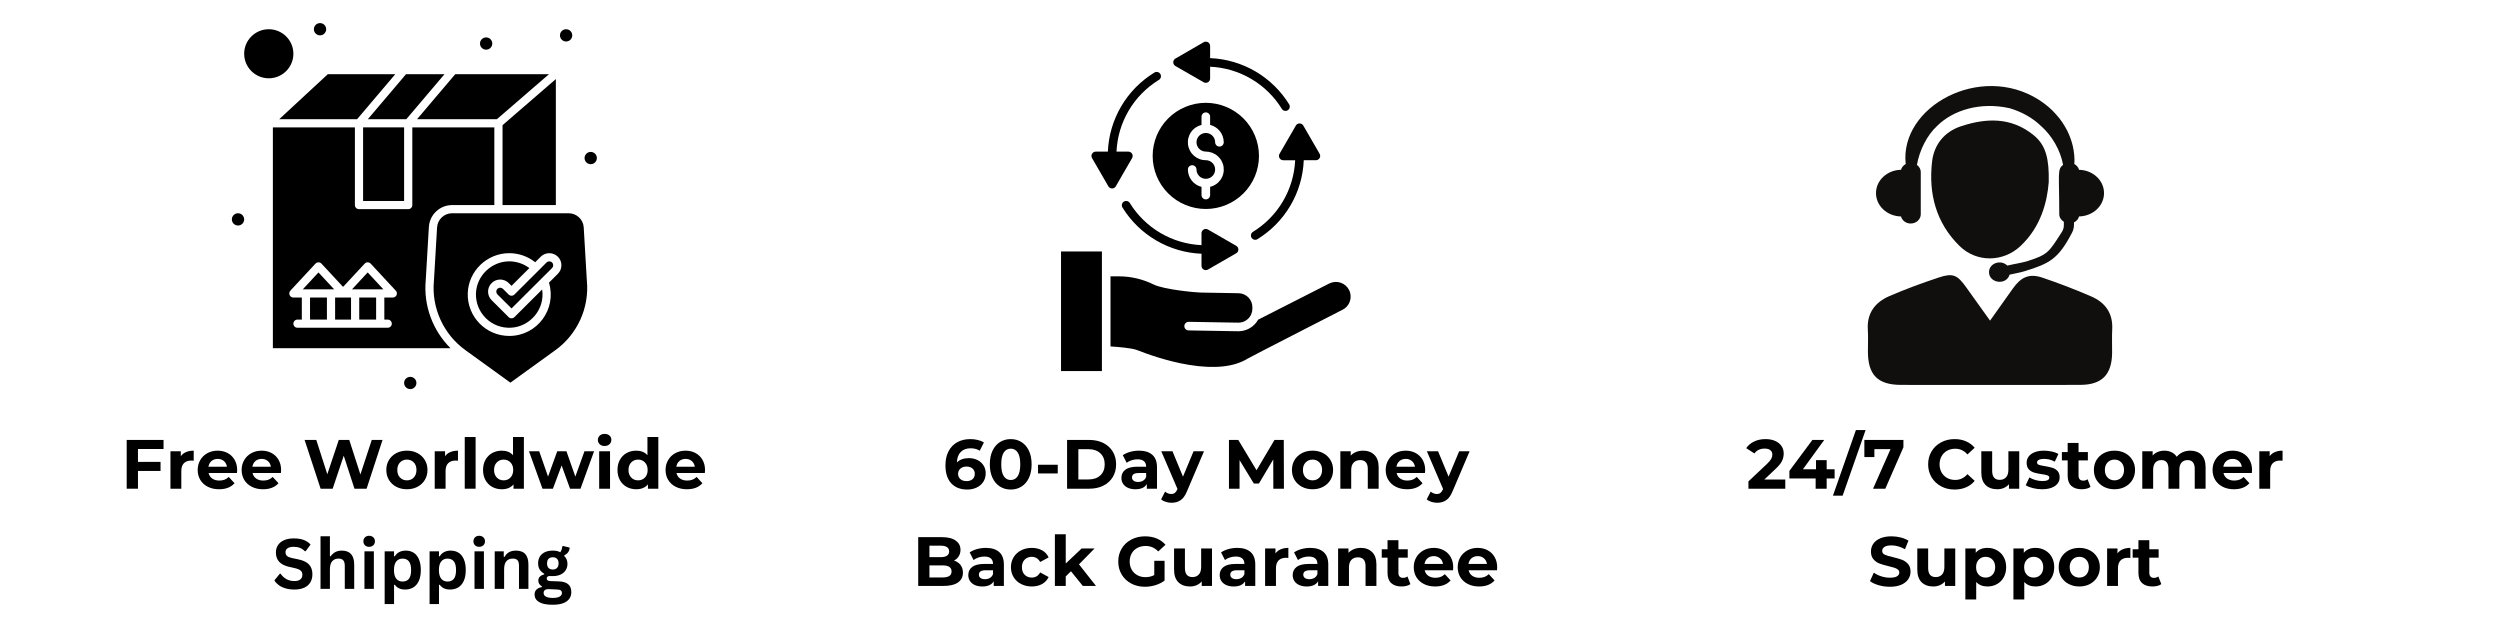 <svg xmlns="http://www.w3.org/2000/svg" xmlns:xlink="http://www.w3.org/1999/xlink" width="2000" zoomAndPan="magnify" viewBox="0 0 1500 375" height="500" preserveAspectRatio="xMidYMid meet" version="1.0"><defs><g/><clipPath id="aa4ba19440"><path d="M 139.117 127 L 147 127 L 147 136 L 139.117 136 Z M 139.117 127 " clip-rule="nonzero"/></clipPath><clipPath id="7732da509a"><path d="M 350 91 L 358.117 91 L 358.117 99 L 350 99 Z M 350 91 " clip-rule="nonzero"/></clipPath><clipPath id="6fd10ab6df"><path d="M 242 226 L 250 226 L 250 233.531 L 242 233.531 Z M 242 226 " clip-rule="nonzero"/></clipPath><clipPath id="8f63038c22"><path d="M 188 13.781 L 196 13.781 L 196 22 L 188 22 Z M 188 13.781 " clip-rule="nonzero"/></clipPath><clipPath id="e1c789bc3b"><path d="M 703 24.746 L 774 24.746 L 774 67 L 703 67 Z M 703 24.746 " clip-rule="nonzero"/></clipPath><clipPath id="cf877c23b3"><path d="M 636.617 150 L 662 150 L 662 222.746 L 636.617 222.746 Z M 636.617 150 " clip-rule="nonzero"/></clipPath><clipPath id="6d5349c541"><path d="M 666 165 L 810.617 165 L 810.617 221 L 666 221 Z M 666 165 " clip-rule="nonzero"/></clipPath><clipPath id="37a8c2beb5"><path d="M 1120.016 165 L 1267.766 165 L 1267.766 231 L 1120.016 231 Z M 1120.016 165 " clip-rule="nonzero"/></clipPath></defs><path fill="#000000" d="M 214.258 71.516 L 237.16 44.523 L 196.68 44.523 L 167.531 71.516 Z M 214.258 71.516 " fill-opacity="1" fill-rule="nonzero"/><path fill="#000000" d="M 186.016 178.516 L 196.148 178.516 L 196.148 191.746 L 186.016 191.746 Z M 186.016 178.516 " fill-opacity="1" fill-rule="nonzero"/><path fill="#000000" d="M 181.66 173.609 C 189.906 173.609 195.754 173.609 200.504 173.609 L 191.082 163.461 Z M 181.66 173.609 " fill-opacity="1" fill-rule="nonzero"/><path fill="#000000" d="M 201.066 178.516 L 201.066 191.746 L 210.621 191.746 L 210.621 178.516 C 208.18 178.516 203.508 178.516 201.066 178.516 Z M 201.066 178.516 " fill-opacity="1" fill-rule="nonzero"/><path fill="#000000" d="M 298.145 71.516 L 329.375 44.523 L 273.137 44.523 L 250.23 71.516 Z M 298.145 71.516 " fill-opacity="1" fill-rule="nonzero"/><path fill="#000000" d="M 176.027 32.258 C 176.027 24.137 169.402 17.535 161.262 17.535 C 153.121 17.535 146.5 24.137 146.5 32.258 C 146.5 40.375 153.121 46.977 161.262 46.977 C 169.402 46.977 176.027 40.375 176.027 32.258 Z M 176.027 32.258 " fill-opacity="1" fill-rule="nonzero"/><path fill="#000000" d="M 217.859 76.422 L 242.465 76.422 L 242.465 120.59 L 217.859 120.59 Z M 217.859 76.422 " fill-opacity="1" fill-rule="nonzero"/><path fill="#000000" d="M 215.543 178.516 L 225.676 178.516 L 225.676 191.746 L 215.543 191.746 Z M 215.543 178.516 " fill-opacity="1" fill-rule="nonzero"/><path fill="#000000" d="M 243.785 71.516 L 266.688 44.523 L 243.605 44.523 L 220.703 71.516 Z M 243.785 71.516 " fill-opacity="1" fill-rule="nonzero"/><path fill="#000000" d="M 301.523 123.043 L 333.512 123.043 L 333.512 47.445 L 301.523 75.09 Z M 301.523 123.043 " fill-opacity="1" fill-rule="nonzero"/><path fill="#000000" d="M 327.922 157.5 L 308.656 176.711 C 307.695 177.668 306.137 177.668 305.176 176.711 L 301.777 173.32 C 300.316 171.863 297.77 172.875 297.77 174.977 C 297.77 175.602 298.012 176.188 298.453 176.633 L 306.914 185.066 C 312.699 179.301 325.441 166.594 331.242 160.809 C 332.156 159.895 332.156 158.41 331.242 157.5 C 330.324 156.586 328.84 156.586 327.922 157.5 Z M 327.922 157.5 " fill-opacity="1" fill-rule="nonzero"/><path fill="#000000" d="M 308.656 190.273 C 308.176 190.75 307.543 190.992 306.914 190.992 C 306.285 190.992 305.656 190.75 305.176 190.273 L 294.977 180.102 C 292.133 177.27 292.133 172.684 294.977 169.852 C 297.816 167.016 302.414 167.016 305.254 169.852 L 306.914 171.504 L 317.594 160.855 C 313.969 158.105 309.652 156.773 305.395 156.812 C 294.809 156.887 285.918 165.527 285.574 176.07 C 285.199 187.539 294.723 197.355 306.789 196.617 C 318.02 195.938 327.113 185.531 325.285 173.688 Z M 308.656 190.273 " fill-opacity="1" fill-rule="nonzero"/><path fill="#000000" d="M 350.234 136.449 C 349.953 131.684 345.984 127.949 341.195 127.949 L 271.281 127.949 C 266.492 127.949 262.523 131.684 262.242 136.449 C 259.953 175.23 260.43 167.59 260.344 168.605 C 258.844 184.676 266.055 200.547 279.156 210.02 L 306.238 229.598 L 333.32 210.02 C 346.422 200.543 353.633 184.676 352.133 168.605 C 352.047 167.613 352.441 173.867 350.234 136.449 Z M 334.719 164.277 L 329.387 169.598 C 334.18 185.508 322.277 201.562 305.578 201.562 C 291.398 201.562 280.199 189.875 280.656 175.91 C 281.086 162.633 292.125 151.906 305.543 151.906 C 311.258 151.906 316.695 153.824 321.105 157.355 L 324.441 154.027 C 327.281 151.195 331.879 151.195 334.723 154.027 C 337.555 156.855 337.555 161.453 334.719 164.277 Z M 334.719 164.277 " fill-opacity="1" fill-rule="nonzero"/><path fill="#000000" d="M 211.188 173.609 C 219.434 173.609 225.281 173.609 230.031 173.609 L 220.609 163.461 Z M 211.188 173.609 " fill-opacity="1" fill-rule="nonzero"/><path fill="#000000" d="M 255.438 168.195 L 257.328 136.16 C 257.762 128.805 263.891 123.043 271.281 123.043 L 296.602 123.043 L 296.602 76.422 L 247.387 76.422 L 247.387 123.043 C 247.387 124.398 246.285 125.496 244.926 125.496 L 215.398 125.496 C 214.039 125.496 212.938 124.398 212.938 123.043 L 212.938 76.422 L 163.723 76.422 L 163.723 208.926 L 270.305 208.926 C 259.641 198.34 254.039 183.352 255.438 168.195 Z M 235.672 178.516 C 232.773 178.516 232.355 178.516 230.598 178.516 L 230.598 191.746 L 232.621 191.746 C 233.98 191.746 235.082 192.848 235.082 194.203 C 235.082 195.559 233.98 196.656 232.621 196.656 C 226.504 196.656 185.352 196.656 178.488 196.656 C 177.129 196.656 176.027 195.559 176.027 194.203 C 176.027 192.848 177.129 191.746 178.488 191.746 L 181.094 191.746 L 181.094 178.516 L 176.027 178.516 C 173.887 178.516 172.766 175.965 174.223 174.395 L 189.273 158.184 C 189.742 157.68 190.395 157.395 191.082 157.395 C 191.766 157.395 192.422 157.68 192.887 158.184 L 205.844 172.137 L 218.805 158.184 C 219.777 157.133 221.441 157.133 222.414 158.184 L 237.344 174.262 C 237.828 174.711 238.133 175.352 238.133 176.062 C 238.133 177.418 237.031 178.516 235.672 178.516 Z M 235.672 178.516 " fill-opacity="1" fill-rule="nonzero"/><path fill="#000000" d="M 343.352 21.215 C 343.352 21.703 343.258 22.172 343.07 22.621 C 342.887 23.074 342.617 23.473 342.273 23.816 C 341.926 24.164 341.527 24.43 341.074 24.613 C 340.621 24.801 340.152 24.895 339.664 24.895 C 339.172 24.895 338.703 24.801 338.25 24.613 C 337.797 24.43 337.398 24.164 337.051 23.816 C 336.707 23.473 336.438 23.074 336.254 22.621 C 336.066 22.172 335.973 21.703 335.973 21.215 C 335.973 20.727 336.066 20.258 336.254 19.805 C 336.438 19.355 336.707 18.957 337.051 18.613 C 337.398 18.266 337.797 18 338.25 17.812 C 338.703 17.629 339.172 17.535 339.664 17.535 C 340.152 17.535 340.621 17.629 341.074 17.812 C 341.527 18 341.926 18.266 342.273 18.613 C 342.617 18.957 342.887 19.355 343.07 19.805 C 343.258 20.258 343.352 20.727 343.352 21.215 Z M 343.352 21.215 " fill-opacity="1" fill-rule="nonzero"/><g clip-path="url(#aa4ba19440)"><path fill="#000000" d="M 146.5 131.633 C 146.5 132.121 146.406 132.59 146.219 133.039 C 146.031 133.492 145.766 133.891 145.418 134.234 C 145.07 134.578 144.672 134.844 144.223 135.031 C 143.77 135.219 143.297 135.312 142.809 135.312 C 142.32 135.312 141.848 135.219 141.395 135.031 C 140.945 134.844 140.543 134.578 140.199 134.234 C 139.852 133.891 139.586 133.492 139.398 133.039 C 139.211 132.59 139.117 132.121 139.117 131.633 C 139.117 131.145 139.211 130.676 139.398 130.223 C 139.586 129.773 139.852 129.375 140.199 129.027 C 140.543 128.684 140.945 128.418 141.395 128.23 C 141.848 128.043 142.32 127.949 142.809 127.949 C 143.297 127.949 143.77 128.043 144.223 128.23 C 144.672 128.418 145.07 128.684 145.418 129.027 C 145.766 129.375 146.031 129.773 146.219 130.223 C 146.406 130.676 146.5 131.145 146.5 131.633 Z M 146.5 131.633 " fill-opacity="1" fill-rule="nonzero"/></g><path fill="#000000" d="M 295.371 26.121 C 295.371 26.609 295.277 27.078 295.09 27.531 C 294.902 27.98 294.637 28.379 294.289 28.723 C 293.941 29.07 293.543 29.336 293.09 29.523 C 292.641 29.711 292.168 29.801 291.68 29.801 C 291.191 29.801 290.719 29.711 290.266 29.523 C 289.812 29.336 289.414 29.07 289.07 28.723 C 288.723 28.379 288.457 27.98 288.27 27.531 C 288.082 27.078 287.988 26.609 287.988 26.121 C 287.988 25.633 288.082 25.164 288.27 24.715 C 288.457 24.262 288.723 23.863 289.07 23.52 C 289.414 23.176 289.812 22.91 290.266 22.723 C 290.719 22.535 291.191 22.441 291.68 22.441 C 292.168 22.441 292.641 22.535 293.09 22.723 C 293.543 22.91 293.941 23.176 294.289 23.52 C 294.637 23.863 294.902 24.262 295.09 24.715 C 295.277 25.164 295.371 25.633 295.371 26.121 Z M 295.371 26.121 " fill-opacity="1" fill-rule="nonzero"/><g clip-path="url(#7732da509a)"><path fill="#000000" d="M 358.117 94.824 C 358.117 95.312 358.023 95.785 357.836 96.234 C 357.648 96.684 357.383 97.082 357.035 97.43 C 356.691 97.773 356.289 98.039 355.84 98.227 C 355.387 98.414 354.914 98.508 354.426 98.508 C 353.938 98.508 353.465 98.414 353.016 98.227 C 352.562 98.039 352.164 97.773 351.816 97.43 C 351.469 97.082 351.203 96.684 351.016 96.234 C 350.828 95.785 350.734 95.312 350.734 94.824 C 350.734 94.336 350.828 93.867 351.016 93.418 C 351.203 92.965 351.469 92.57 351.816 92.223 C 352.164 91.879 352.562 91.613 353.016 91.426 C 353.465 91.238 353.938 91.145 354.426 91.145 C 354.914 91.145 355.387 91.238 355.84 91.426 C 356.289 91.613 356.691 91.879 357.035 92.223 C 357.383 92.57 357.648 92.965 357.836 93.418 C 358.023 93.867 358.117 94.336 358.117 94.824 Z M 358.117 94.824 " fill-opacity="1" fill-rule="nonzero"/></g><g clip-path="url(#6fd10ab6df)"><path fill="#000000" d="M 249.848 229.781 C 249.848 230.27 249.754 230.738 249.566 231.188 C 249.379 231.641 249.113 232.039 248.766 232.383 C 248.422 232.727 248.02 232.992 247.57 233.18 C 247.117 233.367 246.645 233.461 246.156 233.461 C 245.668 233.461 245.195 233.367 244.742 233.18 C 244.293 232.992 243.895 232.727 243.547 232.383 C 243.199 232.039 242.934 231.641 242.746 231.188 C 242.559 230.738 242.465 230.27 242.465 229.781 C 242.465 229.293 242.559 228.824 242.746 228.371 C 242.934 227.922 243.199 227.523 243.547 227.18 C 243.895 226.832 244.293 226.566 244.742 226.379 C 245.195 226.191 245.668 226.102 246.156 226.102 C 246.645 226.102 247.117 226.191 247.57 226.379 C 248.02 226.566 248.422 226.832 248.766 227.18 C 249.113 227.523 249.379 227.922 249.566 228.371 C 249.754 228.824 249.848 229.293 249.848 229.781 Z M 249.848 229.781 " fill-opacity="1" fill-rule="nonzero"/></g><g clip-path="url(#8f63038c22)"><path fill="#000000" d="M 195.711 17.535 C 195.711 18.023 195.617 18.492 195.434 18.941 C 195.246 19.395 194.977 19.793 194.633 20.137 C 194.285 20.48 193.887 20.746 193.434 20.934 C 192.98 21.121 192.512 21.215 192.023 21.215 C 191.531 21.215 191.062 21.121 190.609 20.934 C 190.156 20.746 189.758 20.48 189.41 20.137 C 189.066 19.793 188.801 19.395 188.613 18.941 C 188.426 18.492 188.332 18.023 188.332 17.535 C 188.332 17.047 188.426 16.578 188.613 16.125 C 188.801 15.676 189.066 15.277 189.41 14.93 C 189.758 14.586 190.156 14.32 190.609 14.133 C 191.062 13.945 191.531 13.852 192.023 13.852 C 192.512 13.852 192.98 13.945 193.434 14.133 C 193.887 14.32 194.285 14.586 194.633 14.93 C 194.977 15.277 195.246 15.676 195.434 16.125 C 195.617 16.578 195.711 17.047 195.711 17.535 Z M 195.711 17.535 " fill-opacity="1" fill-rule="nonzero"/></g><path fill="#000000" d="M 695.285 47.961 C 693.438 49.094 691.66 50.336 689.961 51.688 C 688.266 53.039 686.656 54.488 685.133 56.035 C 683.613 57.582 682.191 59.215 680.867 60.934 C 679.547 62.656 678.336 64.449 677.234 66.316 C 676.133 68.184 675.148 70.113 674.281 72.102 C 673.414 74.09 672.672 76.121 672.055 78.199 C 671.434 80.277 670.945 82.387 670.586 84.523 C 670.227 86.664 669.996 88.816 669.898 90.98 L 677.02 90.98 C 677.484 90.98 677.914 91.094 678.312 91.324 C 678.711 91.555 679.027 91.871 679.258 92.27 C 679.488 92.668 679.605 93.098 679.605 93.559 C 679.605 94.02 679.488 94.449 679.258 94.848 L 669.484 111.781 C 669.371 111.977 669.234 112.152 669.074 112.312 C 668.914 112.473 668.734 112.609 668.539 112.723 C 668.344 112.836 668.133 112.922 667.914 112.98 C 667.695 113.039 667.473 113.066 667.246 113.066 C 667.02 113.066 666.797 113.039 666.578 112.98 C 666.359 112.922 666.152 112.836 665.957 112.723 C 665.762 112.609 665.582 112.473 665.422 112.312 C 665.262 112.152 665.125 111.977 665.012 111.781 L 655.219 94.848 C 654.988 94.449 654.875 94.02 654.875 93.559 C 654.875 93.098 654.988 92.668 655.219 92.27 C 655.449 91.871 655.766 91.555 656.164 91.324 C 656.566 91.094 656.996 90.98 657.457 90.98 L 664.719 90.98 C 664.816 88.594 665.059 86.227 665.449 83.871 C 665.836 81.516 666.367 79.191 667.043 76.902 C 667.715 74.609 668.527 72.371 669.477 70.18 C 670.422 67.988 671.504 65.863 672.711 63.805 C 673.922 61.746 675.254 59.766 676.707 57.871 C 678.16 55.977 679.723 54.176 681.395 52.469 C 683.07 50.766 684.84 49.172 686.711 47.684 C 688.578 46.195 690.535 44.828 692.57 43.578 C 692.863 43.387 693.18 43.258 693.523 43.191 C 693.867 43.129 694.207 43.133 694.551 43.207 C 694.891 43.281 695.203 43.422 695.488 43.621 C 695.773 43.824 696.008 44.074 696.195 44.371 C 696.379 44.668 696.496 44.988 696.551 45.332 C 696.602 45.676 696.586 46.02 696.5 46.355 C 696.414 46.695 696.266 47.004 696.055 47.281 C 695.844 47.559 695.59 47.785 695.285 47.961 Z M 695.285 47.961 " fill-opacity="1" fill-rule="nonzero"/><path fill="#000000" d="M 743.027 149.723 C 743.027 150.184 742.914 150.613 742.684 151.012 C 742.453 151.41 742.137 151.727 741.738 151.957 L 724.781 161.73 C 724.383 161.961 723.949 162.074 723.488 162.074 C 723.027 162.074 722.598 161.961 722.199 161.73 C 721.801 161.5 721.484 161.184 721.254 160.785 C 721.023 160.387 720.906 159.957 720.91 159.496 L 720.91 152.242 C 718.523 152.145 716.156 151.902 713.801 151.516 C 711.445 151.129 709.125 150.602 706.832 149.93 C 704.543 149.262 702.305 148.453 700.113 147.508 C 697.922 146.566 695.797 145.492 693.738 144.285 C 691.68 143.082 689.699 141.758 687.805 140.312 C 685.906 138.867 684.105 137.312 682.398 135.645 C 680.691 133.98 679.094 132.219 677.602 130.355 C 676.113 128.496 674.742 126.551 673.488 124.523 C 673.309 124.234 673.191 123.918 673.133 123.582 C 673.078 123.242 673.09 122.906 673.168 122.574 C 673.246 122.242 673.383 121.938 673.582 121.656 C 673.781 121.379 674.027 121.152 674.32 120.969 C 674.609 120.789 674.926 120.672 675.262 120.617 C 675.602 120.559 675.938 120.57 676.27 120.648 C 676.605 120.727 676.91 120.863 677.188 121.062 C 677.469 121.262 677.695 121.508 677.879 121.801 C 679.016 123.641 680.258 125.41 681.609 127.102 C 682.961 128.793 684.414 130.395 685.961 131.91 C 687.508 133.426 689.145 134.84 690.863 136.156 C 692.586 137.473 694.379 138.68 696.246 139.777 C 698.113 140.875 700.043 141.855 702.031 142.719 C 704.016 143.582 706.051 144.32 708.129 144.938 C 710.207 145.551 712.312 146.039 714.449 146.398 C 716.586 146.758 718.738 146.984 720.902 147.082 L 720.902 139.945 C 720.902 139.488 721.02 139.059 721.25 138.656 C 721.48 138.258 721.793 137.945 722.195 137.715 C 722.594 137.484 723.023 137.367 723.484 137.367 C 723.945 137.367 724.379 137.484 724.777 137.715 L 741.734 147.488 C 742.133 147.719 742.449 148.031 742.68 148.43 C 742.914 148.832 743.027 149.262 743.027 149.723 Z M 743.027 149.723 " fill-opacity="1" fill-rule="nonzero"/><path fill="#000000" d="M 791.762 94.848 C 791.531 95.246 791.215 95.562 790.816 95.793 C 790.414 96.023 789.984 96.137 789.523 96.137 L 782.262 96.137 C 782.164 98.516 781.922 100.883 781.531 103.234 C 781.145 105.586 780.617 107.906 779.945 110.191 C 779.273 112.477 778.465 114.715 777.52 116.902 C 776.574 119.09 775.496 121.211 774.293 123.27 C 773.086 125.324 771.758 127.301 770.312 129.195 C 768.863 131.09 767.309 132.887 765.641 134.59 C 763.973 136.297 762.207 137.891 760.34 139.379 C 758.477 140.867 756.531 142.238 754.5 143.488 C 754.207 143.668 753.895 143.785 753.555 143.844 C 753.219 143.898 752.883 143.887 752.551 143.809 C 752.215 143.734 751.91 143.594 751.633 143.395 C 751.352 143.195 751.121 142.953 750.941 142.66 C 750.762 142.371 750.641 142.059 750.586 141.719 C 750.531 141.383 750.543 141.047 750.621 140.715 C 750.699 140.379 750.836 140.074 751.035 139.797 C 751.234 139.52 751.48 139.289 751.77 139.109 C 753.617 137.973 755.387 136.73 757.078 135.379 C 758.773 134.031 760.379 132.582 761.895 131.035 C 763.41 129.492 764.828 127.859 766.148 126.141 C 767.465 124.422 768.672 122.629 769.773 120.766 C 770.871 118.898 771.852 116.977 772.719 114.992 C 773.582 113.008 774.324 110.977 774.941 108.902 C 775.555 106.828 776.047 104.723 776.406 102.59 C 776.766 100.453 776.996 98.309 777.094 96.145 L 769.957 96.145 C 769.496 96.145 769.066 96.031 768.668 95.801 C 768.27 95.57 767.953 95.254 767.723 94.855 C 767.492 94.457 767.375 94.027 767.375 93.566 C 767.375 93.105 767.492 92.676 767.723 92.277 L 777.512 75.348 C 777.625 75.148 777.762 74.973 777.922 74.812 C 778.082 74.652 778.258 74.516 778.453 74.402 C 778.652 74.289 778.859 74.203 779.078 74.145 C 779.297 74.086 779.52 74.059 779.746 74.059 C 779.973 74.059 780.195 74.086 780.414 74.145 C 780.633 74.203 780.84 74.289 781.035 74.402 C 781.23 74.516 781.41 74.652 781.57 74.812 C 781.73 74.973 781.867 75.148 781.98 75.348 L 791.773 92.277 C 792 92.676 792.113 93.105 792.109 93.566 C 792.109 94.023 791.992 94.449 791.762 94.848 Z M 791.762 94.848 " fill-opacity="1" fill-rule="nonzero"/><g clip-path="url(#e1c789bc3b)"><path fill="#000000" d="M 772.66 66.148 C 772.371 66.328 772.055 66.445 771.719 66.504 C 771.379 66.559 771.043 66.547 770.711 66.469 C 770.375 66.391 770.07 66.254 769.793 66.055 C 769.512 65.855 769.285 65.609 769.102 65.316 C 767.965 63.477 766.723 61.707 765.371 60.016 C 764.016 58.324 762.566 56.723 761.02 55.207 C 759.473 53.691 757.836 52.273 756.117 50.957 C 754.395 49.641 752.602 48.434 750.734 47.336 C 748.863 46.238 746.938 45.258 744.949 44.395 C 742.961 43.531 740.93 42.793 738.852 42.176 C 736.773 41.562 734.664 41.074 732.527 40.715 C 730.387 40.355 728.238 40.125 726.07 40.031 L 726.07 47.117 C 726.07 47.578 725.957 48.008 725.727 48.406 C 725.496 48.809 725.18 49.121 724.781 49.352 C 724.383 49.582 723.953 49.699 723.492 49.699 C 723.027 49.699 722.598 49.582 722.199 49.352 L 705.242 39.602 C 705.047 39.488 704.867 39.352 704.707 39.191 C 704.547 39.031 704.41 38.852 704.297 38.656 C 704.184 38.461 704.098 38.254 704.039 38.035 C 703.98 37.816 703.953 37.594 703.953 37.367 C 703.953 37.141 703.98 36.918 704.039 36.699 C 704.098 36.48 704.184 36.273 704.297 36.078 C 704.41 35.883 704.547 35.707 704.707 35.547 C 704.867 35.387 705.047 35.25 705.242 35.137 L 722.199 25.336 C 722.598 25.105 723.027 24.988 723.492 24.992 C 723.953 24.992 724.383 25.105 724.781 25.336 C 725.18 25.566 725.496 25.883 725.727 26.281 C 725.957 26.68 726.07 27.109 726.07 27.57 L 726.07 34.875 C 728.457 34.973 730.824 35.215 733.18 35.602 C 735.535 35.988 737.855 36.516 740.148 37.188 C 742.438 37.859 744.676 38.664 746.867 39.609 C 749.059 40.555 751.184 41.629 753.242 42.832 C 755.301 44.035 757.281 45.359 759.176 46.809 C 761.074 48.254 762.875 49.809 764.582 51.473 C 766.289 53.141 767.887 54.902 769.379 56.766 C 770.867 58.625 772.238 60.57 773.492 62.598 C 773.672 62.891 773.789 63.203 773.844 63.539 C 773.902 63.879 773.891 64.211 773.812 64.543 C 773.734 64.879 773.594 65.184 773.395 65.461 C 773.195 65.738 772.953 65.969 772.66 66.148 Z M 772.66 66.148 " fill-opacity="1" fill-rule="nonzero"/></g><g clip-path="url(#cf877c23b3)"><path fill="#000000" d="M 636.605 150.871 L 661.148 150.871 L 661.148 222.629 L 636.605 222.629 Z M 636.605 150.871 " fill-opacity="1" fill-rule="nonzero"/></g><g clip-path="url(#6d5349c541)"><path fill="#000000" d="M 805.414 185.902 L 805.371 185.922 C 799.742 188.801 750.328 214.094 748.629 215.141 C 740.582 220.145 728.766 221.422 713.52 218.941 C 700.547 216.832 688.34 212.453 682.223 210.035 C 679.211 208.832 670.773 208.145 666.305 207.852 L 666.305 165.805 L 671.465 165.805 C 675.035 165.816 678.559 166.23 682.031 167.047 C 685.504 167.863 688.844 169.062 692.043 170.641 C 698.496 173.82 717.57 175.484 720.156 175.531 L 743.199 175.934 C 743.75 175.945 744.297 176.012 744.832 176.129 C 745.371 176.25 745.895 176.418 746.398 176.641 C 746.902 176.859 747.379 177.129 747.832 177.445 C 748.285 177.758 748.699 178.113 749.082 178.512 C 749.465 178.906 749.805 179.336 750.102 179.801 C 750.398 180.262 750.648 180.75 750.852 181.262 C 751.051 181.773 751.199 182.301 751.301 182.844 C 751.398 183.383 751.441 183.93 751.43 184.48 L 751.43 185.391 C 751.41 186.531 751.16 187.617 750.688 188.656 C 750.637 188.742 750.594 188.832 750.559 188.926 L 750.559 188.957 C 750.211 189.652 749.773 190.289 749.246 190.863 C 748.723 191.438 748.129 191.93 747.465 192.336 C 746.801 192.746 746.098 193.059 745.348 193.27 C 744.598 193.484 743.832 193.59 743.055 193.594 L 742.918 193.594 L 713.227 193.094 C 712.887 193.09 712.555 193.148 712.238 193.273 C 711.918 193.398 711.637 193.582 711.391 193.82 C 711.145 194.055 710.953 194.332 710.816 194.645 C 710.68 194.961 710.609 195.289 710.602 195.629 C 710.598 195.973 710.656 196.301 710.785 196.617 C 710.91 196.938 711.09 197.219 711.328 197.465 C 711.566 197.711 711.844 197.902 712.156 198.035 C 712.473 198.172 712.801 198.242 713.141 198.25 L 742.832 198.75 L 743.055 198.75 C 744.262 198.746 745.445 198.59 746.609 198.273 C 747.773 197.957 748.875 197.492 749.914 196.883 C 750.953 196.273 751.895 195.539 752.738 194.676 C 753.582 193.816 754.297 192.859 754.887 191.809 L 797.395 170.18 L 797.656 170.047 C 798.176 169.793 798.719 169.59 799.281 169.441 C 799.844 169.293 800.414 169.199 800.992 169.164 C 801.574 169.129 802.152 169.148 802.727 169.227 C 803.301 169.301 803.863 169.434 804.414 169.621 C 804.965 169.812 805.492 170.051 805.992 170.344 C 806.496 170.633 806.965 170.973 807.398 171.355 C 807.836 171.738 808.23 172.164 808.582 172.625 C 808.934 173.086 809.238 173.578 809.492 174.098 C 809.75 174.617 809.949 175.16 810.098 175.723 C 810.246 176.281 810.34 176.852 810.375 177.43 C 810.41 178.012 810.391 178.586 810.312 179.164 C 810.234 179.738 810.102 180.301 809.914 180.848 C 809.723 181.398 809.484 181.922 809.191 182.422 C 808.898 182.926 808.559 183.395 808.176 183.828 C 807.789 184.262 807.367 184.656 806.902 185.008 C 806.441 185.359 805.949 185.66 805.426 185.914 Z M 805.414 185.902 " fill-opacity="1" fill-rule="nonzero"/></g><path fill="#000000" d="M 723.488 61.688 C 722.445 61.688 721.402 61.738 720.363 61.84 C 719.324 61.941 718.293 62.098 717.266 62.301 C 716.242 62.504 715.23 62.758 714.23 63.059 C 713.23 63.363 712.25 63.715 711.285 64.113 C 710.32 64.512 709.375 64.957 708.453 65.449 C 707.531 65.941 706.637 66.477 705.77 67.055 C 704.902 67.637 704.062 68.254 703.254 68.918 C 702.449 69.578 701.676 70.277 700.938 71.016 C 700.195 71.754 699.496 72.527 698.832 73.332 C 698.172 74.141 697.551 74.977 696.969 75.844 C 696.391 76.711 695.852 77.605 695.359 78.523 C 694.867 79.445 694.422 80.387 694.023 81.352 C 693.621 82.312 693.27 83.293 692.969 84.293 C 692.664 85.293 692.41 86.301 692.207 87.324 C 692.004 88.348 691.852 89.379 691.746 90.418 C 691.645 91.453 691.594 92.496 691.594 93.539 C 691.594 94.582 691.645 95.621 691.75 96.66 C 691.852 97.699 692.004 98.73 692.207 99.754 C 692.41 100.773 692.664 101.785 692.969 102.785 C 693.273 103.781 693.625 104.762 694.023 105.727 C 694.422 106.691 694.867 107.633 695.363 108.551 C 695.855 109.473 696.391 110.367 696.973 111.234 C 697.551 112.102 698.172 112.938 698.836 113.742 C 699.5 114.551 700.199 115.32 700.938 116.059 C 701.676 116.797 702.449 117.496 703.258 118.16 C 704.066 118.82 704.902 119.441 705.773 120.02 C 706.641 120.602 707.535 121.137 708.457 121.629 C 709.379 122.117 710.32 122.562 711.285 122.965 C 712.25 123.363 713.234 123.715 714.234 124.016 C 715.234 124.32 716.246 124.57 717.27 124.773 C 718.293 124.98 719.328 125.133 720.367 125.234 C 721.406 125.336 722.449 125.387 723.492 125.387 C 724.539 125.387 725.578 125.336 726.621 125.234 C 727.66 125.129 728.691 124.977 729.715 124.773 C 730.738 124.57 731.754 124.316 732.75 124.016 C 733.75 123.711 734.734 123.359 735.699 122.961 C 736.664 122.562 737.605 122.117 738.527 121.625 C 739.449 121.133 740.344 120.598 741.215 120.016 C 742.082 119.438 742.918 118.816 743.727 118.156 C 744.535 117.492 745.309 116.793 746.047 116.055 C 746.785 115.316 747.484 114.547 748.148 113.738 C 748.812 112.934 749.434 112.098 750.012 111.23 C 750.594 110.359 751.129 109.469 751.621 108.547 C 752.113 107.629 752.559 106.688 752.961 105.723 C 753.359 104.758 753.711 103.777 754.012 102.777 C 754.316 101.781 754.57 100.77 754.773 99.746 C 754.977 98.723 755.129 97.691 755.234 96.656 C 755.336 95.617 755.387 94.574 755.387 93.531 C 755.383 92.488 755.332 91.449 755.23 90.414 C 755.125 89.375 754.973 88.344 754.766 87.324 C 754.562 86.301 754.309 85.289 754.004 84.293 C 753.699 83.293 753.348 82.312 752.949 81.352 C 752.547 80.387 752.102 79.445 751.609 78.527 C 751.117 77.609 750.578 76.715 750 75.848 C 749.418 74.98 748.797 74.145 748.133 73.34 C 747.473 72.535 746.77 71.762 746.031 71.023 C 745.293 70.289 744.52 69.59 743.715 68.926 C 742.906 68.266 742.07 67.645 741.199 67.066 C 740.332 66.484 739.438 65.949 738.516 65.457 C 737.598 64.965 736.652 64.52 735.691 64.121 C 734.727 63.723 733.742 63.371 732.746 63.066 C 731.746 62.762 730.734 62.508 729.711 62.305 C 728.688 62.102 727.652 61.949 726.613 61.844 C 725.574 61.742 724.535 61.688 723.488 61.688 Z M 723.488 90.953 C 724.141 90.953 724.789 91.012 725.43 91.129 C 726.074 91.246 726.699 91.418 727.309 91.648 C 727.918 91.879 728.504 92.16 729.062 92.496 C 729.621 92.832 730.145 93.219 730.633 93.648 C 731.121 94.082 731.566 94.551 731.969 95.066 C 732.375 95.578 732.727 96.121 733.031 96.699 C 733.332 97.273 733.582 97.875 733.777 98.496 C 733.973 99.117 734.109 99.75 734.188 100.398 C 734.266 101.043 734.285 101.691 734.246 102.344 C 734.207 102.992 734.109 103.633 733.953 104.266 C 733.797 104.898 733.586 105.512 733.316 106.105 C 733.051 106.699 732.73 107.266 732.359 107.801 C 731.988 108.336 731.57 108.836 731.109 109.297 C 730.648 109.754 730.148 110.172 729.613 110.539 C 729.074 110.91 728.508 111.227 727.914 111.496 C 727.32 111.762 726.707 111.973 726.07 112.129 L 726.07 117.055 C 726.07 117.398 726.008 117.727 725.875 118.043 C 725.742 118.359 725.559 118.637 725.316 118.879 C 725.074 119.121 724.793 119.305 724.477 119.438 C 724.16 119.566 723.832 119.633 723.488 119.633 C 723.148 119.633 722.816 119.566 722.504 119.438 C 722.188 119.305 721.906 119.121 721.664 118.879 C 721.422 118.637 721.234 118.359 721.105 118.043 C 720.973 117.727 720.91 117.398 720.91 117.055 L 720.91 112.129 C 720.328 111.984 719.766 111.797 719.219 111.559 C 718.672 111.32 718.145 111.043 717.645 110.719 C 717.145 110.395 716.672 110.031 716.234 109.629 C 715.793 109.227 715.387 108.793 715.02 108.32 C 714.652 107.852 714.324 107.355 714.039 106.832 C 713.754 106.309 713.516 105.766 713.32 105.203 C 713.125 104.641 712.98 104.062 712.883 103.477 C 712.781 102.887 712.734 102.297 712.734 101.699 C 712.734 101.359 712.797 101.031 712.93 100.715 C 713.062 100.398 713.246 100.121 713.488 99.879 C 713.73 99.637 714.012 99.449 714.328 99.32 C 714.645 99.188 714.973 99.121 715.316 99.121 C 715.656 99.121 715.988 99.188 716.305 99.32 C 716.617 99.449 716.898 99.637 717.141 99.879 C 717.383 100.121 717.57 100.398 717.699 100.715 C 717.832 101.031 717.898 101.359 717.898 101.699 C 717.898 102.066 717.934 102.43 718.004 102.789 C 718.074 103.148 718.184 103.5 718.324 103.836 C 718.461 104.176 718.637 104.5 718.84 104.805 C 719.043 105.109 719.273 105.391 719.535 105.648 C 719.793 105.91 720.078 106.141 720.383 106.344 C 720.688 106.547 721.012 106.719 721.348 106.859 C 721.688 107 722.039 107.105 722.398 107.18 C 722.758 107.25 723.121 107.285 723.488 107.285 C 723.855 107.285 724.223 107.25 724.582 107.18 C 724.941 107.105 725.293 107 725.629 106.859 C 725.969 106.719 726.293 106.547 726.598 106.344 C 726.902 106.141 727.184 105.91 727.445 105.648 C 727.703 105.391 727.938 105.109 728.141 104.805 C 728.344 104.5 728.516 104.176 728.656 103.836 C 728.797 103.5 728.906 103.148 728.977 102.789 C 729.047 102.43 729.082 102.066 729.082 101.699 C 729.082 101.332 729.047 100.969 728.977 100.609 C 728.906 100.25 728.797 99.902 728.656 99.562 C 728.516 99.223 728.344 98.902 728.141 98.598 C 727.938 98.293 727.703 98.012 727.445 97.75 C 727.184 97.492 726.902 97.262 726.598 97.055 C 726.293 96.852 725.969 96.68 725.629 96.539 C 725.293 96.398 724.941 96.293 724.582 96.223 C 724.223 96.152 723.855 96.113 723.488 96.113 C 722.836 96.117 722.191 96.059 721.551 95.941 C 720.906 95.824 720.281 95.652 719.672 95.422 C 719.062 95.191 718.477 94.91 717.918 94.574 C 717.359 94.238 716.836 93.852 716.348 93.422 C 715.859 92.988 715.414 92.52 715.008 92.004 C 714.605 91.492 714.254 90.949 713.949 90.371 C 713.648 89.797 713.398 89.195 713.203 88.574 C 713.008 87.953 712.871 87.32 712.793 86.672 C 712.715 86.027 712.695 85.379 712.734 84.727 C 712.773 84.078 712.871 83.438 713.027 82.805 C 713.184 82.172 713.395 81.559 713.664 80.965 C 713.93 80.371 714.25 79.805 714.621 79.27 C 714.992 78.734 715.406 78.234 715.871 77.773 C 716.332 77.312 716.832 76.898 717.367 76.531 C 717.906 76.16 718.469 75.844 719.066 75.574 C 719.66 75.309 720.273 75.098 720.91 74.941 L 720.91 70.012 C 720.91 69.668 720.973 69.34 721.105 69.023 C 721.234 68.707 721.422 68.43 721.664 68.188 C 721.906 67.945 722.188 67.758 722.504 67.629 C 722.816 67.496 723.148 67.434 723.488 67.434 C 723.832 67.434 724.16 67.496 724.477 67.629 C 724.793 67.758 725.074 67.945 725.316 68.188 C 725.559 68.43 725.742 68.707 725.875 69.023 C 726.008 69.34 726.07 69.668 726.07 70.012 L 726.07 74.938 C 726.652 75.082 727.215 75.27 727.762 75.508 C 728.309 75.746 728.836 76.023 729.336 76.348 C 729.836 76.672 730.309 77.035 730.75 77.438 C 731.188 77.84 731.594 78.277 731.961 78.746 C 732.328 79.215 732.656 79.711 732.941 80.234 C 733.227 80.758 733.465 81.305 733.66 81.867 C 733.855 82.43 734 83.004 734.098 83.594 C 734.199 84.18 734.246 84.773 734.246 85.371 C 734.246 85.711 734.18 86.039 734.051 86.355 C 733.918 86.672 733.734 86.949 733.492 87.191 C 733.25 87.434 732.969 87.621 732.652 87.75 C 732.336 87.883 732.008 87.949 731.664 87.949 C 731.324 87.949 730.992 87.883 730.676 87.75 C 730.359 87.621 730.082 87.434 729.84 87.191 C 729.598 86.949 729.41 86.672 729.281 86.355 C 729.148 86.039 729.082 85.711 729.082 85.371 C 729.082 85.004 729.047 84.641 728.977 84.281 C 728.906 83.922 728.797 83.57 728.656 83.23 C 728.516 82.895 728.344 82.57 728.141 82.266 C 727.938 81.961 727.703 81.68 727.445 81.422 C 727.184 81.16 726.902 80.93 726.598 80.727 C 726.293 80.523 725.969 80.352 725.629 80.211 C 725.293 80.07 724.941 79.965 724.582 79.891 C 724.223 79.82 723.855 79.785 723.488 79.785 C 723.121 79.785 722.758 79.82 722.398 79.891 C 722.039 79.965 721.688 80.07 721.348 80.211 C 721.012 80.352 720.688 80.523 720.383 80.727 C 720.078 80.93 719.793 81.16 719.535 81.422 C 719.273 81.68 719.043 81.961 718.84 82.266 C 718.637 82.57 718.461 82.895 718.324 83.23 C 718.184 83.57 718.074 83.922 718.004 84.281 C 717.934 84.641 717.898 85.004 717.898 85.371 C 717.898 85.738 717.934 86.098 718.004 86.461 C 718.074 86.82 718.184 87.168 718.324 87.508 C 718.461 87.848 718.637 88.168 718.84 88.473 C 719.043 88.777 719.273 89.059 719.535 89.32 C 719.793 89.578 720.078 89.809 720.383 90.016 C 720.688 90.219 721.012 90.391 721.348 90.531 C 721.688 90.672 722.039 90.777 722.398 90.848 C 722.758 90.918 723.121 90.953 723.488 90.953 Z M 723.488 90.953 " fill-opacity="1" fill-rule="nonzero"/><path fill="#100f0d" d="M 1247.434 101.887 C 1247.023 100.398 1246.016 99.176 1244.602 98.43 C 1244.906 95.074 1244.449 90.965 1243.668 87.582 C 1243.004 84.801 1241.961 81.691 1240.367 78.449 C 1238.68 75.246 1236.602 71.836 1233.68 68.695 C 1230.914 65.445 1227.34 62.484 1223.312 59.879 C 1188.172 37.543 1139.648 63.961 1143.418 98.438 C 1142.008 99.184 1141.012 100.398 1140.602 101.875 C 1132.285 102.023 1125.598 108.219 1125.598 115.867 C 1125.598 123.52 1132.285 129.723 1140.602 129.871 C 1141.262 132.281 1143.539 134.113 1146.383 134.113 C 1149.746 134.113 1152.461 131.617 1152.461 128.535 L 1152.461 103.223 C 1152.461 101.465 1151.527 99.961 1150.156 98.941 C 1151.68 90.227 1156.199 81.016 1162.539 75.301 C 1171.844 66.211 1187.996 60.961 1205.746 64.922 C 1212.582 66.957 1219.305 70.387 1224.906 75.879 C 1231.145 81.492 1236.207 89.91 1237.859 98.941 C 1234.27 101.613 1235.555 103.922 1235.555 128.535 C 1235.555 130.461 1236.691 132.074 1238.305 133.074 L 1238.305 135.223 C 1238.305 136.578 1237.922 137.914 1237.188 139.062 C 1229.242 151.469 1228.723 152.727 1216.723 156.578 C 1212.945 157.781 1208.684 158.305 1204.375 159.359 C 1200.406 155.43 1193.402 158.016 1193.402 163.273 C 1193.402 169.918 1203.75 171.438 1205.758 164.797 C 1208.664 164.086 1211.66 163.668 1214.473 162.809 C 1229.953 158.09 1235.016 155.289 1243.211 139.621 C 1243.984 138.137 1244.395 136.492 1244.395 134.82 L 1244.395 133.438 C 1245.922 132.711 1247.004 131.43 1247.434 129.863 C 1255.742 129.711 1262.418 123.52 1262.418 115.867 C 1262.418 108.227 1255.742 102.043 1247.434 101.887 " fill-opacity="1" fill-rule="nonzero"/><g clip-path="url(#37a8c2beb5)"><path fill="#100f0d" d="M 1194.027 192.383 C 1198.996 185.395 1203.324 179.387 1207.566 173.324 C 1212.535 166.219 1217.543 163.918 1225.391 166.57 C 1235.367 169.945 1245.242 173.719 1254.902 177.93 C 1263.191 181.547 1267.844 188.008 1267.332 197.594 C 1267.07 202.312 1267.332 207.047 1267.266 211.773 C 1267.098 224.793 1261.176 230.855 1248.301 230.922 C 1231.676 231.023 1215.051 230.961 1198.43 230.961 C 1179.109 230.961 1159.781 231.008 1140.469 230.934 C 1126.652 230.867 1120.824 224.953 1120.75 211.184 C 1120.723 206.684 1120.973 202.172 1120.695 197.688 C 1120.078 187.711 1125.207 181.305 1133.664 177.641 C 1143.332 173.457 1153.254 169.824 1163.25 166.508 C 1171.77 163.668 1174.41 164.938 1179.688 172.344 C 1184.227 178.727 1188.805 185.086 1194.027 192.383 " fill-opacity="1" fill-rule="nonzero"/></g><path fill="#100f0d" d="M 1229.242 109.266 C 1228.328 121.016 1224.629 136.027 1212.328 147.59 C 1201.906 157.391 1186 157.633 1175.742 147.602 C 1161.531 133.691 1157.047 116.008 1159.25 96.914 C 1160.395 86.93 1166.477 79.066 1176.684 75.723 C 1191.863 70.742 1206.566 70.246 1219.93 80.887 C 1227.734 87.09 1229.512 95.609 1229.242 109.266 " fill-opacity="1" fill-rule="nonzero"/><g fill="#000000" fill-opacity="1"><g transform="translate(72.546, 293.225)"><g><path d="M 10.234 -23.828 L 10.234 -16.094 L 23.781 -16.094 L 23.781 -10.656 L 10.234 -10.656 L 10.234 0 L 3.469 0 L 3.469 -29.266 L 25.578 -29.266 L 25.578 -23.828 Z M 10.234 -23.828 "/></g></g></g><g fill="#000000" fill-opacity="1"><g transform="translate(99.252, 293.225)"><g><path d="M 9.234 -19.516 C 10.016 -20.609 11.066 -21.43 12.391 -21.984 C 13.711 -22.547 15.238 -22.828 16.969 -22.828 L 16.969 -16.797 C 16.25 -16.859 15.758 -16.891 15.5 -16.891 C 13.633 -16.891 12.172 -16.363 11.109 -15.312 C 10.055 -14.27 9.531 -12.703 9.531 -10.609 L 9.531 0 L 3.016 0 L 3.016 -22.484 L 9.234 -22.484 Z M 9.234 -19.516 "/></g></g></g><g fill="#000000" fill-opacity="1"><g transform="translate(117.265, 293.225)"><g><path d="M 25.031 -11.156 C 25.031 -11.07 24.988 -10.488 24.906 -9.406 L 7.906 -9.406 C 8.207 -8.008 8.926 -6.906 10.062 -6.094 C 11.207 -5.289 12.633 -4.891 14.344 -4.891 C 15.508 -4.891 16.547 -5.062 17.453 -5.406 C 18.359 -5.758 19.203 -6.312 19.984 -7.062 L 23.453 -3.297 C 21.328 -0.879 18.234 0.328 14.172 0.328 C 11.629 0.328 9.383 -0.164 7.438 -1.156 C 5.488 -2.145 3.984 -3.516 2.922 -5.266 C 1.867 -7.023 1.344 -9.02 1.344 -11.25 C 1.344 -13.445 1.863 -15.43 2.906 -17.203 C 3.945 -18.973 5.379 -20.352 7.203 -21.344 C 9.035 -22.332 11.078 -22.828 13.328 -22.828 C 15.535 -22.828 17.531 -22.352 19.312 -21.406 C 21.094 -20.457 22.488 -19.098 23.5 -17.328 C 24.52 -15.555 25.031 -13.5 25.031 -11.156 Z M 13.375 -17.891 C 11.895 -17.891 10.656 -17.469 9.656 -16.625 C 8.656 -15.789 8.039 -14.648 7.812 -13.203 L 18.891 -13.203 C 18.672 -14.629 18.055 -15.766 17.047 -16.609 C 16.047 -17.461 14.82 -17.891 13.375 -17.891 Z M 13.375 -17.891 "/></g></g></g><g fill="#000000" fill-opacity="1"><g transform="translate(143.637, 293.225)"><g><path d="M 25.031 -11.156 C 25.031 -11.07 24.988 -10.488 24.906 -9.406 L 7.906 -9.406 C 8.207 -8.008 8.926 -6.906 10.062 -6.094 C 11.207 -5.289 12.633 -4.891 14.344 -4.891 C 15.508 -4.891 16.547 -5.062 17.453 -5.406 C 18.359 -5.758 19.203 -6.312 19.984 -7.062 L 23.453 -3.297 C 21.328 -0.879 18.234 0.328 14.172 0.328 C 11.629 0.328 9.383 -0.164 7.438 -1.156 C 5.488 -2.145 3.984 -3.516 2.922 -5.266 C 1.867 -7.023 1.344 -9.02 1.344 -11.25 C 1.344 -13.445 1.863 -15.43 2.906 -17.203 C 3.945 -18.973 5.379 -20.352 7.203 -21.344 C 9.035 -22.332 11.078 -22.828 13.328 -22.828 C 15.535 -22.828 17.531 -22.352 19.312 -21.406 C 21.094 -20.457 22.488 -19.098 23.5 -17.328 C 24.52 -15.555 25.031 -13.5 25.031 -11.156 Z M 13.375 -17.891 C 11.895 -17.891 10.656 -17.469 9.656 -16.625 C 8.656 -15.789 8.039 -14.648 7.812 -13.203 L 18.891 -13.203 C 18.672 -14.629 18.055 -15.766 17.047 -16.609 C 16.047 -17.461 14.82 -17.891 13.375 -17.891 Z M 13.375 -17.891 "/></g></g></g><g fill="#000000" fill-opacity="1"><g transform="translate(170.008, 293.225)"><g/></g></g><g fill="#000000" fill-opacity="1"><g transform="translate(181.836, 293.225)"><g><path d="M 47.688 -29.266 L 38.125 0 L 30.844 0 L 24.406 -19.812 L 17.766 0 L 10.531 0 L 0.922 -29.266 L 7.938 -29.266 L 14.547 -8.688 L 21.438 -29.266 L 27.719 -29.266 L 34.406 -8.531 L 41.219 -29.266 Z M 47.688 -29.266 "/></g></g></g><g fill="#000000" fill-opacity="1"><g transform="translate(230.442, 293.225)"><g><path d="M 13.703 0.328 C 11.336 0.328 9.211 -0.164 7.328 -1.156 C 5.453 -2.145 3.984 -3.516 2.922 -5.266 C 1.867 -7.023 1.344 -9.02 1.344 -11.25 C 1.344 -13.477 1.867 -15.469 2.922 -17.219 C 3.984 -18.977 5.453 -20.352 7.328 -21.344 C 9.211 -22.332 11.336 -22.828 13.703 -22.828 C 16.078 -22.828 18.195 -22.332 20.062 -21.344 C 21.926 -20.352 23.391 -18.977 24.453 -17.219 C 25.516 -15.469 26.047 -13.477 26.047 -11.25 C 26.047 -9.02 25.516 -7.023 24.453 -5.266 C 23.391 -3.516 21.926 -2.145 20.062 -1.156 C 18.195 -0.164 16.078 0.328 13.703 0.328 Z M 13.703 -5.016 C 15.379 -5.016 16.754 -5.578 17.828 -6.703 C 18.898 -7.836 19.438 -9.352 19.438 -11.25 C 19.438 -13.133 18.898 -14.641 17.828 -15.766 C 16.754 -16.898 15.379 -17.469 13.703 -17.469 C 12.035 -17.469 10.656 -16.898 9.562 -15.766 C 8.477 -14.641 7.938 -13.133 7.938 -11.25 C 7.938 -9.352 8.477 -7.836 9.562 -6.703 C 10.656 -5.578 12.035 -5.016 13.703 -5.016 Z M 13.703 -5.016 "/></g></g></g><g fill="#000000" fill-opacity="1"><g transform="translate(257.816, 293.225)"><g><path d="M 9.234 -19.516 C 10.016 -20.609 11.066 -21.43 12.391 -21.984 C 13.711 -22.547 15.238 -22.828 16.969 -22.828 L 16.969 -16.797 C 16.25 -16.859 15.758 -16.891 15.5 -16.891 C 13.633 -16.891 12.172 -16.363 11.109 -15.312 C 10.055 -14.27 9.531 -12.703 9.531 -10.609 L 9.531 0 L 3.016 0 L 3.016 -22.484 L 9.234 -22.484 Z M 9.234 -19.516 "/></g></g></g><g fill="#000000" fill-opacity="1"><g transform="translate(275.829, 293.225)"><g><path d="M 3.016 -31.016 L 9.531 -31.016 L 9.531 0 L 3.016 0 Z M 3.016 -31.016 "/></g></g></g><g fill="#000000" fill-opacity="1"><g transform="translate(288.409, 293.225)"><g><path d="M 25.922 -31.016 L 25.922 0 L 19.688 0 L 19.688 -2.594 C 18.07 -0.645 15.734 0.328 12.672 0.328 C 10.547 0.328 8.625 -0.145 6.906 -1.094 C 5.195 -2.039 3.852 -3.391 2.875 -5.141 C 1.906 -6.898 1.422 -8.938 1.422 -11.25 C 1.422 -13.562 1.906 -15.594 2.875 -17.344 C 3.852 -19.102 5.195 -20.457 6.906 -21.406 C 8.625 -22.352 10.547 -22.828 12.672 -22.828 C 15.535 -22.828 17.773 -21.922 19.391 -20.109 L 19.391 -31.016 Z M 13.797 -5.016 C 15.441 -5.016 16.805 -5.578 17.891 -6.703 C 18.973 -7.836 19.516 -9.352 19.516 -11.25 C 19.516 -13.133 18.973 -14.641 17.891 -15.766 C 16.805 -16.898 15.441 -17.469 13.797 -17.469 C 12.117 -17.469 10.738 -16.898 9.656 -15.766 C 8.57 -14.641 8.031 -13.133 8.031 -11.25 C 8.031 -9.352 8.57 -7.836 9.656 -6.703 C 10.738 -5.578 12.117 -5.016 13.797 -5.016 Z M 13.797 -5.016 "/></g></g></g><g fill="#000000" fill-opacity="1"><g transform="translate(317.33, 293.225)"><g><path d="M 39.125 -22.484 L 30.969 0 L 24.703 0 L 19.641 -13.953 L 14.422 0 L 8.156 0 L 0.047 -22.484 L 6.188 -22.484 L 11.5 -7.266 L 17.016 -22.484 L 22.531 -22.484 L 27.875 -7.266 L 33.359 -22.484 Z M 39.125 -22.484 "/></g></g></g><g fill="#000000" fill-opacity="1"><g transform="translate(356.491, 293.225)"><g><path d="M 3.016 -22.484 L 9.531 -22.484 L 9.531 0 L 3.016 0 Z M 6.266 -25.625 C 5.066 -25.625 4.094 -25.973 3.344 -26.672 C 2.594 -27.367 2.219 -28.234 2.219 -29.266 C 2.219 -30.285 2.594 -31.145 3.344 -31.844 C 4.094 -32.539 5.066 -32.891 6.266 -32.891 C 7.473 -32.891 8.453 -32.555 9.203 -31.891 C 9.953 -31.223 10.328 -30.391 10.328 -29.391 C 10.328 -28.297 9.953 -27.395 9.203 -26.688 C 8.453 -25.977 7.473 -25.625 6.266 -25.625 Z M 6.266 -25.625 "/></g></g></g><g fill="#000000" fill-opacity="1"><g transform="translate(369.071, 293.225)"><g><path d="M 25.922 -31.016 L 25.922 0 L 19.688 0 L 19.688 -2.594 C 18.07 -0.645 15.734 0.328 12.672 0.328 C 10.547 0.328 8.625 -0.145 6.906 -1.094 C 5.195 -2.039 3.852 -3.391 2.875 -5.141 C 1.906 -6.898 1.422 -8.938 1.422 -11.25 C 1.422 -13.562 1.906 -15.594 2.875 -17.344 C 3.852 -19.102 5.195 -20.457 6.906 -21.406 C 8.625 -22.352 10.547 -22.828 12.672 -22.828 C 15.535 -22.828 17.773 -21.922 19.391 -20.109 L 19.391 -31.016 Z M 13.797 -5.016 C 15.441 -5.016 16.805 -5.578 17.891 -6.703 C 18.973 -7.836 19.516 -9.352 19.516 -11.25 C 19.516 -13.133 18.973 -14.641 17.891 -15.766 C 16.805 -16.898 15.441 -17.469 13.797 -17.469 C 12.117 -17.469 10.738 -16.898 9.656 -15.766 C 8.57 -14.641 8.031 -13.133 8.031 -11.25 C 8.031 -9.352 8.57 -7.836 9.656 -6.703 C 10.738 -5.578 12.117 -5.016 13.797 -5.016 Z M 13.797 -5.016 "/></g></g></g><g fill="#000000" fill-opacity="1"><g transform="translate(397.992, 293.225)"><g><path d="M 25.031 -11.156 C 25.031 -11.07 24.988 -10.488 24.906 -9.406 L 7.906 -9.406 C 8.207 -8.008 8.926 -6.906 10.062 -6.094 C 11.207 -5.289 12.633 -4.891 14.344 -4.891 C 15.508 -4.891 16.547 -5.062 17.453 -5.406 C 18.359 -5.758 19.203 -6.312 19.984 -7.062 L 23.453 -3.297 C 21.328 -0.879 18.234 0.328 14.172 0.328 C 11.629 0.328 9.383 -0.164 7.438 -1.156 C 5.488 -2.145 3.984 -3.516 2.922 -5.266 C 1.867 -7.023 1.344 -9.02 1.344 -11.25 C 1.344 -13.445 1.863 -15.43 2.906 -17.203 C 3.945 -18.973 5.379 -20.352 7.203 -21.344 C 9.035 -22.332 11.078 -22.828 13.328 -22.828 C 15.535 -22.828 17.531 -22.352 19.312 -21.406 C 21.094 -20.457 22.488 -19.098 23.5 -17.328 C 24.52 -15.555 25.031 -13.5 25.031 -11.156 Z M 13.375 -17.891 C 11.895 -17.891 10.656 -17.469 9.656 -16.625 C 8.656 -15.789 8.039 -14.648 7.812 -13.203 L 18.891 -13.203 C 18.672 -14.629 18.055 -15.766 17.047 -16.609 C 16.047 -17.461 14.82 -17.891 13.375 -17.891 Z M 13.375 -17.891 "/></g></g></g><g fill="#000000" fill-opacity="1"><g transform="translate(153.562, 353.303)"><g/></g></g><g fill="#000000" fill-opacity="1"><g transform="translate(163.425, 353.303)"><g><path d="M 13.219 0.422 C 11.156 0.422 9.316 0.164 7.703 -0.344 C 6.086 -0.852 4.742 -1.52 3.672 -2.344 C 2.598 -3.176 1.773 -4.086 1.203 -5.078 L 4.453 -9.047 L 4.953 -9.047 C 5.859 -7.711 7 -6.648 8.375 -5.859 C 9.758 -5.066 11.375 -4.672 13.219 -4.672 C 14.801 -4.672 15.992 -5.004 16.797 -5.672 C 17.598 -6.336 18 -7.254 18 -8.422 C 18 -9.129 17.867 -9.723 17.609 -10.203 C 17.348 -10.68 16.914 -11.086 16.312 -11.422 C 15.719 -11.766 14.91 -12.062 13.891 -12.312 L 10.062 -13.188 C 7.383 -13.801 5.391 -14.816 4.078 -16.234 C 2.766 -17.66 2.109 -19.508 2.109 -21.781 C 2.109 -23.469 2.523 -24.945 3.359 -26.219 C 4.203 -27.5 5.43 -28.492 7.047 -29.203 C 8.66 -29.91 10.594 -30.266 12.844 -30.266 C 15.133 -30.266 17.098 -29.961 18.734 -29.359 C 20.379 -28.754 21.77 -27.828 22.906 -26.578 L 19.984 -22.578 L 19.469 -22.578 C 18.625 -23.461 17.656 -24.125 16.562 -24.562 C 15.477 -25 14.238 -25.219 12.844 -25.219 C 11.219 -25.219 9.984 -24.93 9.141 -24.359 C 8.297 -23.797 7.875 -23.008 7.875 -22 C 7.875 -21.062 8.172 -20.312 8.766 -19.75 C 9.359 -19.195 10.383 -18.766 11.844 -18.453 L 15.75 -17.641 C 18.656 -17.023 20.758 -15.984 22.062 -14.516 C 23.363 -13.055 24.016 -11.148 24.016 -8.797 C 24.016 -6.93 23.613 -5.305 22.812 -3.922 C 22.008 -2.547 20.797 -1.477 19.172 -0.719 C 17.555 0.039 15.57 0.422 13.219 0.422 Z M 13.219 0.422 "/></g></g><g transform="translate(189.056, 353.303)"><g><path d="M 3.25 0 L 3.25 -31.547 L 8.891 -31.547 L 8.891 -19.578 L 9.328 -19.484 C 10.078 -20.586 10.992 -21.438 12.078 -22.031 C 13.172 -22.633 14.484 -22.938 16.016 -22.938 C 20.984 -22.938 23.469 -20.117 23.469 -14.484 L 23.469 0 L 17.812 0 L 17.812 -13.781 C 17.812 -15.312 17.504 -16.422 16.891 -17.109 C 16.285 -17.805 15.336 -18.156 14.047 -18.156 C 12.461 -18.156 11.207 -17.629 10.281 -16.578 C 9.352 -15.523 8.891 -13.883 8.891 -11.656 L 8.891 0 Z M 3.25 0 "/></g></g><g transform="translate(215.422, 353.303)"><g><path d="M 6.062 -25.203 C 5.039 -25.203 4.207 -25.508 3.562 -26.125 C 2.926 -26.75 2.609 -27.551 2.609 -28.531 C 2.609 -29.5 2.926 -30.289 3.562 -30.906 C 4.207 -31.531 5.039 -31.844 6.062 -31.844 C 6.738 -31.844 7.344 -31.695 7.875 -31.406 C 8.406 -31.125 8.816 -30.734 9.109 -30.234 C 9.398 -29.734 9.547 -29.164 9.547 -28.531 C 9.547 -27.895 9.398 -27.32 9.109 -26.812 C 8.816 -26.312 8.406 -25.914 7.875 -25.625 C 7.344 -25.344 6.738 -25.203 6.062 -25.203 Z M 3.25 0 L 3.25 -22.516 L 8.891 -22.516 L 8.891 0 Z M 3.25 0 "/></g></g><g transform="translate(227.543, 353.303)"><g><path d="M 3.25 9.125 L 3.25 -22.516 L 8.891 -22.516 L 8.891 -19.578 L 9.328 -19.484 C 9.992 -20.629 10.883 -21.488 12 -22.062 C 13.113 -22.645 14.422 -22.938 15.922 -22.938 C 17.734 -22.938 19.312 -22.508 20.656 -21.656 C 22.008 -20.801 23.062 -19.5 23.812 -17.75 C 24.57 -16 24.953 -13.832 24.953 -11.25 C 24.953 -8.676 24.555 -6.516 23.766 -4.766 C 22.973 -3.023 21.867 -1.723 20.453 -0.859 C 19.035 -0.004 17.398 0.422 15.547 0.422 C 14.148 0.422 12.941 0.188 11.922 -0.281 C 10.898 -0.75 10.035 -1.477 9.328 -2.469 L 8.891 -2.391 L 8.891 9.125 Z M 13.984 -4.375 C 15.672 -4.375 16.945 -4.922 17.812 -6.016 C 18.688 -7.117 19.125 -8.863 19.125 -11.25 C 19.125 -13.625 18.688 -15.363 17.812 -16.469 C 16.945 -17.582 15.672 -18.141 13.984 -18.141 C 12.398 -18.141 11.145 -17.566 10.219 -16.422 C 9.301 -15.285 8.844 -13.562 8.844 -11.25 C 8.844 -8.945 9.301 -7.223 10.219 -6.078 C 11.145 -4.941 12.398 -4.375 13.984 -4.375 Z M 13.984 -4.375 "/></g></g><g transform="translate(254.501, 353.303)"><g><path d="M 3.25 9.125 L 3.25 -22.516 L 8.891 -22.516 L 8.891 -19.578 L 9.328 -19.484 C 9.992 -20.629 10.883 -21.488 12 -22.062 C 13.113 -22.645 14.422 -22.938 15.922 -22.938 C 17.734 -22.938 19.312 -22.508 20.656 -21.656 C 22.008 -20.801 23.062 -19.5 23.812 -17.75 C 24.57 -16 24.953 -13.832 24.953 -11.25 C 24.953 -8.676 24.555 -6.516 23.766 -4.766 C 22.973 -3.023 21.867 -1.723 20.453 -0.859 C 19.035 -0.004 17.398 0.422 15.547 0.422 C 14.148 0.422 12.941 0.188 11.922 -0.281 C 10.898 -0.75 10.035 -1.477 9.328 -2.469 L 8.891 -2.391 L 8.891 9.125 Z M 13.984 -4.375 C 15.672 -4.375 16.945 -4.922 17.812 -6.016 C 18.688 -7.117 19.125 -8.863 19.125 -11.25 C 19.125 -13.625 18.688 -15.363 17.812 -16.469 C 16.945 -17.582 15.672 -18.141 13.984 -18.141 C 12.398 -18.141 11.145 -17.566 10.219 -16.422 C 9.301 -15.285 8.844 -13.562 8.844 -11.25 C 8.844 -8.945 9.301 -7.223 10.219 -6.078 C 11.145 -4.941 12.398 -4.375 13.984 -4.375 Z M 13.984 -4.375 "/></g></g><g transform="translate(281.458, 353.303)"><g><path d="M 6.062 -25.203 C 5.039 -25.203 4.207 -25.508 3.562 -26.125 C 2.926 -26.75 2.609 -27.551 2.609 -28.531 C 2.609 -29.5 2.926 -30.289 3.562 -30.906 C 4.207 -31.531 5.039 -31.844 6.062 -31.844 C 6.738 -31.844 7.344 -31.695 7.875 -31.406 C 8.406 -31.125 8.816 -30.734 9.109 -30.234 C 9.398 -29.734 9.547 -29.164 9.547 -28.531 C 9.547 -27.895 9.398 -27.32 9.109 -26.812 C 8.816 -26.312 8.406 -25.914 7.875 -25.625 C 7.344 -25.344 6.738 -25.203 6.062 -25.203 Z M 3.25 0 L 3.25 -22.516 L 8.891 -22.516 L 8.891 0 Z M 3.25 0 "/></g></g><g transform="translate(293.58, 353.303)"><g><path d="M 3.25 0 L 3.25 -22.516 L 8.672 -22.516 L 8.672 -19.203 L 9.109 -19.109 C 10.504 -21.66 12.773 -22.938 15.922 -22.938 C 18.516 -22.938 20.422 -22.227 21.641 -20.812 C 22.859 -19.395 23.469 -17.336 23.469 -14.641 L 23.469 0 L 17.812 0 L 17.812 -13.938 C 17.812 -15.438 17.508 -16.516 16.906 -17.172 C 16.312 -17.828 15.359 -18.156 14.047 -18.156 C 12.422 -18.156 11.156 -17.629 10.25 -16.578 C 9.344 -15.535 8.891 -13.895 8.891 -11.656 L 8.891 0 Z M 3.25 0 "/></g></g><g transform="translate(319.946, 353.303)"><g><path d="M 11.672 9.547 C 7.961 9.547 5.223 9 3.453 7.906 C 1.68 6.82 0.797 5.312 0.797 3.375 C 0.797 2.188 1.172 1.211 1.922 0.453 C 2.68 -0.297 3.77 -0.801 5.188 -1.062 L 5.188 -1.484 C 4.426 -1.953 3.879 -2.469 3.547 -3.031 C 3.211 -3.594 3.047 -4.25 3.047 -5 C 3.047 -6.812 4.223 -8.031 6.578 -8.656 L 6.578 -9.078 C 5.359 -9.773 4.441 -10.633 3.828 -11.656 C 3.223 -12.688 2.922 -13.93 2.922 -15.391 C 2.922 -16.891 3.266 -18.207 3.953 -19.344 C 4.641 -20.477 5.645 -21.359 6.969 -21.984 C 8.289 -22.617 9.879 -22.938 11.734 -22.938 C 13.609 -22.938 15.102 -22.609 16.219 -21.953 C 16.914 -22.961 17.316 -24.129 17.422 -25.453 L 17.859 -25.719 L 21.922 -24.719 C 21.797 -23.645 21.477 -22.742 20.969 -22.016 C 20.469 -21.285 19.691 -20.633 18.641 -20.062 L 18.641 -19.609 C 19.898 -18.492 20.531 -16.938 20.531 -14.938 C 20.531 -13.551 20.18 -12.305 19.484 -11.203 C 18.797 -10.098 17.785 -9.227 16.453 -8.594 C 15.129 -7.957 13.555 -7.641 11.734 -7.641 L 10.875 -7.656 C 10.332 -7.676 9.953 -7.688 9.734 -7.688 C 9.211 -7.688 8.805 -7.547 8.516 -7.266 C 8.223 -6.992 8.078 -6.641 8.078 -6.203 C 8.078 -5.723 8.266 -5.348 8.641 -5.078 C 9.023 -4.816 9.586 -4.676 10.328 -4.656 L 15.375 -4.469 C 20.352 -4.32 22.844 -2.18 22.844 1.953 C 22.844 3.41 22.469 4.707 21.719 5.844 C 20.977 6.977 19.781 7.879 18.125 8.547 C 16.469 9.211 14.316 9.547 11.672 9.547 Z M 11.734 -11.594 C 12.828 -11.594 13.676 -11.91 14.281 -12.547 C 14.895 -13.191 15.203 -14.102 15.203 -15.281 C 15.203 -16.469 14.895 -17.375 14.281 -18 C 13.676 -18.633 12.828 -18.953 11.734 -18.953 C 10.629 -18.953 9.773 -18.633 9.172 -18 C 8.578 -17.375 8.281 -16.469 8.281 -15.281 C 8.281 -14.082 8.578 -13.164 9.172 -12.531 C 9.773 -11.906 10.629 -11.594 11.734 -11.594 Z M 11.672 5.453 C 13.609 5.453 15.016 5.176 15.891 4.625 C 16.766 4.082 17.203 3.379 17.203 2.516 C 17.203 1.805 16.977 1.285 16.531 0.953 C 16.082 0.617 15.367 0.438 14.391 0.406 L 9.938 0.203 C 9.789 0.203 9.648 0.191 9.516 0.172 C 9.391 0.16 9.266 0.156 9.141 0.156 C 8.191 0.156 7.469 0.359 6.969 0.766 C 6.469 1.18 6.219 1.75 6.219 2.469 C 6.219 3.414 6.672 4.148 7.578 4.672 C 8.492 5.191 9.859 5.453 11.672 5.453 Z M 11.672 5.453 "/></g></g></g><g fill="#000000" fill-opacity="1"><g transform="translate(565.644, 293.225)"><g><path d="M 15.719 -18.344 C 17.582 -18.344 19.281 -17.969 20.812 -17.219 C 22.344 -16.469 23.551 -15.398 24.438 -14.016 C 25.332 -12.641 25.781 -11.047 25.781 -9.234 C 25.781 -7.285 25.289 -5.57 24.312 -4.094 C 23.344 -2.613 22.016 -1.477 20.328 -0.688 C 18.648 0.102 16.781 0.5 14.719 0.5 C 10.613 0.5 7.406 -0.75 5.094 -3.25 C 2.781 -5.758 1.625 -9.344 1.625 -14 C 1.625 -17.312 2.25 -20.148 3.5 -22.516 C 4.758 -24.891 6.508 -26.691 8.75 -27.922 C 11 -29.148 13.598 -29.766 16.547 -29.766 C 18.109 -29.766 19.609 -29.586 21.047 -29.234 C 22.484 -28.891 23.703 -28.395 24.703 -27.75 L 22.188 -22.781 C 20.738 -23.758 18.914 -24.25 16.719 -24.25 C 14.238 -24.25 12.273 -23.52 10.828 -22.062 C 9.379 -20.613 8.598 -18.508 8.484 -15.75 C 10.211 -17.477 12.625 -18.344 15.719 -18.344 Z M 14.344 -4.562 C 15.789 -4.562 16.969 -4.945 17.875 -5.719 C 18.781 -6.5 19.234 -7.562 19.234 -8.906 C 19.234 -10.238 18.781 -11.301 17.875 -12.094 C 16.969 -12.895 15.758 -13.297 14.25 -13.297 C 12.77 -13.297 11.555 -12.883 10.609 -12.062 C 9.672 -11.238 9.203 -10.188 9.203 -8.906 C 9.203 -7.625 9.66 -6.578 10.578 -5.766 C 11.492 -4.961 12.75 -4.562 14.344 -4.562 Z M 14.344 -4.562 "/></g></g></g><g fill="#000000" fill-opacity="1"><g transform="translate(592.267, 293.225)"><g><path d="M 14.172 0.5 C 11.742 0.5 9.582 -0.098 7.688 -1.297 C 5.789 -2.492 4.305 -4.227 3.234 -6.5 C 2.16 -8.77 1.625 -11.477 1.625 -14.625 C 1.625 -17.781 2.16 -20.492 3.234 -22.766 C 4.305 -25.035 5.789 -26.77 7.688 -27.969 C 9.582 -29.164 11.742 -29.766 14.172 -29.766 C 16.598 -29.766 18.754 -29.164 20.641 -27.969 C 22.535 -26.77 24.02 -25.035 25.094 -22.766 C 26.164 -20.492 26.703 -17.781 26.703 -14.625 C 26.703 -11.477 26.164 -8.77 25.094 -6.5 C 24.02 -4.227 22.535 -2.492 20.641 -1.297 C 18.754 -0.098 16.598 0.5 14.172 0.5 Z M 14.172 -5.219 C 15.953 -5.219 17.348 -5.984 18.359 -7.516 C 19.379 -9.055 19.891 -11.426 19.891 -14.625 C 19.891 -17.832 19.379 -20.203 18.359 -21.734 C 17.348 -23.266 15.953 -24.031 14.172 -24.031 C 12.41 -24.031 11.02 -23.266 10 -21.734 C 8.988 -20.203 8.484 -17.832 8.484 -14.625 C 8.484 -11.426 8.988 -9.055 10 -7.516 C 11.02 -5.984 12.41 -5.219 14.172 -5.219 Z M 14.172 -5.219 "/></g></g></g><g fill="#000000" fill-opacity="1"><g transform="translate(620.645, 293.225)"><g><path d="M 2.172 -14.375 L 14 -14.375 L 14 -9.156 L 2.172 -9.156 Z M 2.172 -14.375 "/></g></g></g><g fill="#000000" fill-opacity="1"><g transform="translate(636.777, 293.225)"><g><path d="M 3.469 -29.266 L 16.766 -29.266 C 19.941 -29.266 22.75 -28.656 25.188 -27.438 C 27.625 -26.227 29.516 -24.52 30.859 -22.312 C 32.211 -20.113 32.891 -17.551 32.891 -14.625 C 32.891 -11.695 32.211 -9.133 30.859 -6.938 C 29.516 -4.738 27.625 -3.031 25.188 -1.812 C 22.75 -0.602 19.941 0 16.766 0 L 3.469 0 Z M 16.422 -5.562 C 19.348 -5.562 21.68 -6.375 23.422 -8 C 25.172 -9.633 26.047 -11.844 26.047 -14.625 C 26.047 -17.414 25.172 -19.625 23.422 -21.25 C 21.68 -22.883 19.348 -23.703 16.422 -23.703 L 10.234 -23.703 L 10.234 -5.562 Z M 16.422 -5.562 "/></g></g></g><g fill="#000000" fill-opacity="1"><g transform="translate(671.298, 293.225)"><g><path d="M 12.078 -22.828 C 15.555 -22.828 18.227 -21.992 20.094 -20.328 C 21.969 -18.672 22.906 -16.172 22.906 -12.828 L 22.906 0 L 16.797 0 L 16.797 -2.797 C 15.578 -0.711 13.297 0.328 9.953 0.328 C 8.223 0.328 6.723 0.035 5.453 -0.547 C 4.18 -1.129 3.211 -1.938 2.547 -2.969 C 1.879 -4 1.547 -5.172 1.547 -6.484 C 1.547 -8.566 2.332 -10.207 3.906 -11.406 C 5.477 -12.602 7.91 -13.203 11.203 -13.203 L 16.391 -13.203 C 16.391 -14.629 15.957 -15.723 15.094 -16.484 C 14.227 -17.254 12.93 -17.641 11.203 -17.641 C 10.004 -17.641 8.828 -17.453 7.672 -17.078 C 6.516 -16.703 5.531 -16.191 4.719 -15.547 L 2.375 -20.109 C 3.602 -20.973 5.07 -21.641 6.781 -22.109 C 8.5 -22.586 10.266 -22.828 12.078 -22.828 Z M 11.578 -4.047 C 12.691 -4.047 13.68 -4.301 14.547 -4.812 C 15.41 -5.332 16.023 -6.098 16.391 -7.109 L 16.391 -9.406 L 11.906 -9.406 C 9.238 -9.406 7.906 -8.523 7.906 -6.766 C 7.906 -5.93 8.227 -5.27 8.875 -4.781 C 9.531 -4.289 10.43 -4.047 11.578 -4.047 Z M 11.578 -4.047 "/></g></g></g><g fill="#000000" fill-opacity="1"><g transform="translate(697.085, 293.225)"><g><path d="M 25.328 -22.484 L 15.172 1.375 C 14.141 3.969 12.863 5.789 11.344 6.844 C 9.82 7.906 7.992 8.438 5.859 8.438 C 4.68 8.438 3.52 8.254 2.375 7.891 C 1.238 7.535 0.305 7.035 -0.422 6.391 L 1.969 1.75 C 2.469 2.195 3.047 2.547 3.703 2.797 C 4.359 3.047 5.004 3.172 5.641 3.172 C 6.535 3.172 7.258 2.953 7.812 2.516 C 8.375 2.086 8.879 1.375 9.328 0.375 L 9.406 0.172 L -0.328 -22.484 L 6.391 -22.484 L 12.703 -7.234 L 19.062 -22.484 Z M 25.328 -22.484 "/></g></g></g><g fill="#000000" fill-opacity="1"><g transform="translate(722.077, 293.225)"><g/></g></g><g fill="#000000" fill-opacity="1"><g transform="translate(733.905, 293.225)"><g><path d="M 30.094 0 L 30.047 -17.562 L 21.438 -3.094 L 18.391 -3.094 L 9.828 -17.172 L 9.828 0 L 3.469 0 L 3.469 -29.266 L 9.062 -29.266 L 20.016 -11.078 L 30.797 -29.266 L 36.359 -29.266 L 36.453 0 Z M 30.094 0 "/></g></g></g><g fill="#000000" fill-opacity="1"><g transform="translate(773.818, 293.225)"><g><path d="M 13.703 0.328 C 11.336 0.328 9.211 -0.164 7.328 -1.156 C 5.453 -2.145 3.984 -3.516 2.922 -5.266 C 1.867 -7.023 1.344 -9.02 1.344 -11.25 C 1.344 -13.477 1.867 -15.469 2.922 -17.219 C 3.984 -18.977 5.453 -20.352 7.328 -21.344 C 9.211 -22.332 11.336 -22.828 13.703 -22.828 C 16.078 -22.828 18.195 -22.332 20.062 -21.344 C 21.926 -20.352 23.391 -18.977 24.453 -17.219 C 25.516 -15.469 26.047 -13.477 26.047 -11.25 C 26.047 -9.02 25.516 -7.023 24.453 -5.266 C 23.391 -3.516 21.926 -2.145 20.062 -1.156 C 18.195 -0.164 16.078 0.328 13.703 0.328 Z M 13.703 -5.016 C 15.379 -5.016 16.754 -5.578 17.828 -6.703 C 18.898 -7.836 19.438 -9.352 19.438 -11.25 C 19.438 -13.133 18.898 -14.641 17.828 -15.766 C 16.754 -16.898 15.379 -17.469 13.703 -17.469 C 12.035 -17.469 10.656 -16.898 9.562 -15.766 C 8.477 -14.641 7.938 -13.133 7.938 -11.25 C 7.938 -9.352 8.477 -7.836 9.562 -6.703 C 10.656 -5.578 12.035 -5.016 13.703 -5.016 Z M 13.703 -5.016 "/></g></g></g><g fill="#000000" fill-opacity="1"><g transform="translate(801.192, 293.225)"><g><path d="M 16.672 -22.828 C 19.461 -22.828 21.711 -21.988 23.422 -20.312 C 25.141 -18.645 26 -16.164 26 -12.875 L 26 0 L 19.484 0 L 19.484 -11.875 C 19.484 -13.656 19.094 -14.984 18.312 -15.859 C 17.531 -16.734 16.398 -17.172 14.922 -17.172 C 13.273 -17.172 11.961 -16.66 10.984 -15.641 C 10.016 -14.629 9.531 -13.125 9.531 -11.125 L 9.531 0 L 3.016 0 L 3.016 -22.484 L 9.234 -22.484 L 9.234 -19.859 C 10.098 -20.805 11.172 -21.535 12.453 -22.047 C 13.734 -22.566 15.141 -22.828 16.672 -22.828 Z M 16.672 -22.828 "/></g></g></g><g fill="#000000" fill-opacity="1"><g transform="translate(830.072, 293.225)"><g><path d="M 25.031 -11.156 C 25.031 -11.07 24.988 -10.488 24.906 -9.406 L 7.906 -9.406 C 8.207 -8.008 8.926 -6.906 10.062 -6.094 C 11.207 -5.289 12.633 -4.891 14.344 -4.891 C 15.508 -4.891 16.547 -5.062 17.453 -5.406 C 18.359 -5.758 19.203 -6.312 19.984 -7.062 L 23.453 -3.297 C 21.328 -0.879 18.234 0.328 14.172 0.328 C 11.629 0.328 9.383 -0.164 7.438 -1.156 C 5.488 -2.145 3.984 -3.516 2.922 -5.266 C 1.867 -7.023 1.344 -9.02 1.344 -11.25 C 1.344 -13.445 1.863 -15.43 2.906 -17.203 C 3.945 -18.973 5.379 -20.352 7.203 -21.344 C 9.035 -22.332 11.078 -22.828 13.328 -22.828 C 15.535 -22.828 17.531 -22.352 19.312 -21.406 C 21.094 -20.457 22.488 -19.098 23.5 -17.328 C 24.52 -15.555 25.031 -13.5 25.031 -11.156 Z M 13.375 -17.891 C 11.895 -17.891 10.656 -17.469 9.656 -16.625 C 8.656 -15.789 8.039 -14.648 7.812 -13.203 L 18.891 -13.203 C 18.672 -14.629 18.055 -15.766 17.047 -16.609 C 16.047 -17.461 14.82 -17.891 13.375 -17.891 Z M 13.375 -17.891 "/></g></g></g><g fill="#000000" fill-opacity="1"><g transform="translate(856.443, 293.225)"><g><path d="M 25.328 -22.484 L 15.172 1.375 C 14.141 3.969 12.863 5.789 11.344 6.844 C 9.82 7.906 7.992 8.438 5.859 8.438 C 4.68 8.438 3.52 8.254 2.375 7.891 C 1.238 7.535 0.305 7.035 -0.422 6.391 L 1.969 1.75 C 2.469 2.195 3.047 2.547 3.703 2.797 C 4.359 3.047 5.004 3.172 5.641 3.172 C 6.535 3.172 7.258 2.953 7.812 2.516 C 8.375 2.086 8.879 1.375 9.328 0.375 L 9.406 0.172 L -0.328 -22.484 L 6.391 -22.484 L 12.703 -7.234 L 19.062 -22.484 Z M 25.328 -22.484 "/></g></g></g><g fill="#000000" fill-opacity="1"><g transform="translate(547.455, 351.561)"><g><path d="M 24.953 -15.219 C 26.617 -14.688 27.926 -13.801 28.875 -12.562 C 29.82 -11.32 30.297 -9.797 30.297 -7.984 C 30.297 -5.422 29.301 -3.445 27.312 -2.062 C 25.32 -0.688 22.414 0 18.594 0 L 3.469 0 L 3.469 -29.266 L 17.766 -29.266 C 21.328 -29.266 24.062 -28.578 25.969 -27.203 C 27.883 -25.836 28.844 -23.988 28.844 -21.656 C 28.844 -20.227 28.5 -18.957 27.812 -17.844 C 27.133 -16.727 26.18 -15.852 24.953 -15.219 Z M 10.203 -24.156 L 10.203 -17.266 L 16.922 -17.266 C 18.598 -17.266 19.867 -17.555 20.734 -18.141 C 21.598 -18.723 22.031 -19.586 22.031 -20.734 C 22.031 -21.867 21.598 -22.723 20.734 -23.297 C 19.867 -23.867 18.598 -24.156 16.922 -24.156 Z M 18.094 -5.094 C 19.875 -5.094 21.219 -5.383 22.125 -5.969 C 23.031 -6.562 23.484 -7.469 23.484 -8.688 C 23.484 -11.113 21.688 -12.328 18.094 -12.328 L 10.203 -12.328 L 10.203 -5.094 Z M 18.094 -5.094 "/></g></g></g><g fill="#000000" fill-opacity="1"><g transform="translate(579.427, 351.561)"><g><path d="M 12.078 -22.828 C 15.555 -22.828 18.227 -21.992 20.094 -20.328 C 21.969 -18.672 22.906 -16.172 22.906 -12.828 L 22.906 0 L 16.797 0 L 16.797 -2.797 C 15.578 -0.711 13.297 0.328 9.953 0.328 C 8.223 0.328 6.723 0.035 5.453 -0.547 C 4.18 -1.129 3.211 -1.938 2.547 -2.969 C 1.879 -4 1.547 -5.172 1.547 -6.484 C 1.547 -8.566 2.332 -10.207 3.906 -11.406 C 5.477 -12.602 7.91 -13.203 11.203 -13.203 L 16.391 -13.203 C 16.391 -14.629 15.957 -15.723 15.094 -16.484 C 14.227 -17.254 12.93 -17.641 11.203 -17.641 C 10.004 -17.641 8.828 -17.453 7.672 -17.078 C 6.516 -16.703 5.531 -16.191 4.719 -15.547 L 2.375 -20.109 C 3.602 -20.973 5.07 -21.641 6.781 -22.109 C 8.5 -22.586 10.266 -22.828 12.078 -22.828 Z M 11.578 -4.047 C 12.691 -4.047 13.68 -4.301 14.547 -4.812 C 15.41 -5.332 16.023 -6.098 16.391 -7.109 L 16.391 -9.406 L 11.906 -9.406 C 9.238 -9.406 7.906 -8.523 7.906 -6.766 C 7.906 -5.93 8.227 -5.27 8.875 -4.781 C 9.531 -4.289 10.43 -4.047 11.578 -4.047 Z M 11.578 -4.047 "/></g></g></g><g fill="#000000" fill-opacity="1"><g transform="translate(605.214, 351.561)"><g><path d="M 13.875 0.328 C 11.477 0.328 9.328 -0.164 7.422 -1.156 C 5.516 -2.145 4.023 -3.516 2.953 -5.266 C 1.879 -7.023 1.344 -9.02 1.344 -11.25 C 1.344 -13.477 1.879 -15.469 2.953 -17.219 C 4.023 -18.977 5.516 -20.352 7.422 -21.344 C 9.328 -22.332 11.477 -22.828 13.875 -22.828 C 16.238 -22.828 18.305 -22.332 20.078 -21.344 C 21.848 -20.352 23.141 -18.938 23.953 -17.094 L 18.891 -14.375 C 17.723 -16.438 16.035 -17.469 13.828 -17.469 C 12.129 -17.469 10.723 -16.91 9.609 -15.797 C 8.492 -14.68 7.938 -13.164 7.938 -11.25 C 7.938 -9.32 8.492 -7.801 9.609 -6.688 C 10.723 -5.57 12.129 -5.016 13.828 -5.016 C 16.055 -5.016 17.742 -6.047 18.891 -8.109 L 23.953 -5.344 C 23.141 -3.562 21.848 -2.172 20.078 -1.172 C 18.305 -0.172 16.238 0.328 13.875 0.328 Z M 13.875 0.328 "/></g></g></g><g fill="#000000" fill-opacity="1"><g transform="translate(629.914, 351.561)"><g><path d="M 12.672 -8.812 L 9.531 -5.719 L 9.531 0 L 3.016 0 L 3.016 -31.016 L 9.531 -31.016 L 9.531 -13.453 L 19.062 -22.484 L 26.828 -22.484 L 17.469 -12.953 L 27.672 0 L 19.766 0 Z M 12.672 -8.812 "/></g></g></g><g fill="#000000" fill-opacity="1"><g transform="translate(657.497, 351.561)"><g/></g></g><g fill="#000000" fill-opacity="1"><g transform="translate(669.325, 351.561)"><g><path d="M 23.234 -15.094 L 29.422 -15.094 L 29.422 -3.219 C 27.836 -2.02 26 -1.098 23.906 -0.453 C 21.812 0.18 19.707 0.5 17.594 0.5 C 14.562 0.5 11.832 -0.145 9.406 -1.438 C 6.977 -2.738 5.07 -4.535 3.688 -6.828 C 2.312 -9.129 1.625 -11.727 1.625 -14.625 C 1.625 -17.52 2.312 -20.117 3.688 -22.422 C 5.07 -24.723 6.988 -26.52 9.438 -27.812 C 11.895 -29.113 14.656 -29.766 17.719 -29.766 C 20.281 -29.766 22.609 -29.332 24.703 -28.469 C 26.797 -27.602 28.551 -26.348 29.969 -24.703 L 25.625 -20.688 C 23.531 -22.883 21.008 -23.984 18.062 -23.984 C 16.188 -23.984 14.523 -23.594 13.078 -22.812 C 11.629 -22.039 10.5 -20.941 9.688 -19.516 C 8.883 -18.098 8.484 -16.469 8.484 -14.625 C 8.484 -12.812 8.883 -11.195 9.688 -9.781 C 10.5 -8.363 11.625 -7.254 13.062 -6.453 C 14.5 -5.66 16.133 -5.266 17.969 -5.266 C 19.926 -5.266 21.68 -5.68 23.234 -6.516 Z M 23.234 -15.094 "/></g></g></g><g fill="#000000" fill-opacity="1"><g transform="translate(701.548, 351.561)"><g><path d="M 25.656 -22.484 L 25.656 0 L 19.484 0 L 19.484 -2.672 C 18.617 -1.703 17.586 -0.957 16.391 -0.438 C 15.191 0.07 13.895 0.328 12.5 0.328 C 9.539 0.328 7.195 -0.52 5.469 -2.219 C 3.75 -3.914 2.891 -6.438 2.891 -9.781 L 2.891 -22.484 L 9.406 -22.484 L 9.406 -10.734 C 9.406 -7.117 10.922 -5.312 13.953 -5.312 C 15.516 -5.312 16.77 -5.816 17.719 -6.828 C 18.664 -7.848 19.141 -9.363 19.141 -11.375 L 19.141 -22.484 Z M 25.656 -22.484 "/></g></g></g><g fill="#000000" fill-opacity="1"><g transform="translate(730.26, 351.561)"><g><path d="M 12.078 -22.828 C 15.555 -22.828 18.227 -21.992 20.094 -20.328 C 21.969 -18.672 22.906 -16.172 22.906 -12.828 L 22.906 0 L 16.797 0 L 16.797 -2.797 C 15.578 -0.711 13.297 0.328 9.953 0.328 C 8.223 0.328 6.723 0.035 5.453 -0.547 C 4.18 -1.129 3.211 -1.938 2.547 -2.969 C 1.879 -4 1.547 -5.172 1.547 -6.484 C 1.547 -8.566 2.332 -10.207 3.906 -11.406 C 5.477 -12.602 7.91 -13.203 11.203 -13.203 L 16.391 -13.203 C 16.391 -14.629 15.957 -15.723 15.094 -16.484 C 14.227 -17.254 12.93 -17.641 11.203 -17.641 C 10.004 -17.641 8.828 -17.453 7.672 -17.078 C 6.516 -16.703 5.531 -16.191 4.719 -15.547 L 2.375 -20.109 C 3.602 -20.973 5.07 -21.641 6.781 -22.109 C 8.5 -22.586 10.266 -22.828 12.078 -22.828 Z M 11.578 -4.047 C 12.691 -4.047 13.68 -4.301 14.547 -4.812 C 15.41 -5.332 16.023 -6.098 16.391 -7.109 L 16.391 -9.406 L 11.906 -9.406 C 9.238 -9.406 7.906 -8.523 7.906 -6.766 C 7.906 -5.93 8.227 -5.27 8.875 -4.781 C 9.531 -4.289 10.43 -4.047 11.578 -4.047 Z M 11.578 -4.047 "/></g></g></g><g fill="#000000" fill-opacity="1"><g transform="translate(756.046, 351.561)"><g><path d="M 9.234 -19.516 C 10.016 -20.609 11.066 -21.43 12.391 -21.984 C 13.711 -22.547 15.238 -22.828 16.969 -22.828 L 16.969 -16.797 C 16.25 -16.859 15.758 -16.891 15.5 -16.891 C 13.633 -16.891 12.172 -16.363 11.109 -15.312 C 10.055 -14.27 9.531 -12.703 9.531 -10.609 L 9.531 0 L 3.016 0 L 3.016 -22.484 L 9.234 -22.484 Z M 9.234 -19.516 "/></g></g></g><g fill="#000000" fill-opacity="1"><g transform="translate(774.059, 351.561)"><g><path d="M 12.078 -22.828 C 15.555 -22.828 18.227 -21.992 20.094 -20.328 C 21.969 -18.672 22.906 -16.172 22.906 -12.828 L 22.906 0 L 16.797 0 L 16.797 -2.797 C 15.578 -0.711 13.297 0.328 9.953 0.328 C 8.223 0.328 6.723 0.035 5.453 -0.547 C 4.18 -1.129 3.211 -1.938 2.547 -2.969 C 1.879 -4 1.547 -5.172 1.547 -6.484 C 1.547 -8.566 2.332 -10.207 3.906 -11.406 C 5.477 -12.602 7.91 -13.203 11.203 -13.203 L 16.391 -13.203 C 16.391 -14.629 15.957 -15.723 15.094 -16.484 C 14.227 -17.254 12.93 -17.641 11.203 -17.641 C 10.004 -17.641 8.828 -17.453 7.672 -17.078 C 6.516 -16.703 5.531 -16.191 4.719 -15.547 L 2.375 -20.109 C 3.602 -20.973 5.07 -21.641 6.781 -22.109 C 8.5 -22.586 10.266 -22.828 12.078 -22.828 Z M 11.578 -4.047 C 12.691 -4.047 13.68 -4.301 14.547 -4.812 C 15.41 -5.332 16.023 -6.098 16.391 -7.109 L 16.391 -9.406 L 11.906 -9.406 C 9.238 -9.406 7.906 -8.523 7.906 -6.766 C 7.906 -5.93 8.227 -5.27 8.875 -4.781 C 9.531 -4.289 10.43 -4.047 11.578 -4.047 Z M 11.578 -4.047 "/></g></g></g><g fill="#000000" fill-opacity="1"><g transform="translate(799.846, 351.561)"><g><path d="M 16.672 -22.828 C 19.461 -22.828 21.711 -21.988 23.422 -20.312 C 25.141 -18.645 26 -16.164 26 -12.875 L 26 0 L 19.484 0 L 19.484 -11.875 C 19.484 -13.656 19.094 -14.984 18.312 -15.859 C 17.531 -16.734 16.398 -17.172 14.922 -17.172 C 13.273 -17.172 11.961 -16.66 10.984 -15.641 C 10.016 -14.629 9.531 -13.125 9.531 -11.125 L 9.531 0 L 3.016 0 L 3.016 -22.484 L 9.234 -22.484 L 9.234 -19.859 C 10.098 -20.805 11.172 -21.535 12.453 -22.047 C 13.734 -22.566 15.141 -22.828 16.672 -22.828 Z M 16.672 -22.828 "/></g></g></g><g fill="#000000" fill-opacity="1"><g transform="translate(828.725, 351.561)"><g><path d="M 17.516 -1.094 C 16.867 -0.613 16.078 -0.254 15.141 -0.016 C 14.211 0.211 13.234 0.328 12.203 0.328 C 9.523 0.328 7.453 -0.352 5.984 -1.719 C 4.523 -3.082 3.797 -5.086 3.797 -7.734 L 3.797 -16.969 L 0.328 -16.969 L 0.328 -21.984 L 3.797 -21.984 L 3.797 -27.453 L 10.328 -27.453 L 10.328 -21.984 L 15.922 -21.984 L 15.922 -16.969 L 10.328 -16.969 L 10.328 -7.812 C 10.328 -6.863 10.566 -6.129 11.047 -5.609 C 11.535 -5.098 12.227 -4.844 13.125 -4.844 C 14.156 -4.844 15.031 -5.125 15.75 -5.688 Z M 17.516 -1.094 "/></g></g></g><g fill="#000000" fill-opacity="1"><g transform="translate(846.905, 351.561)"><g><path d="M 25.031 -11.156 C 25.031 -11.07 24.988 -10.488 24.906 -9.406 L 7.906 -9.406 C 8.207 -8.008 8.926 -6.906 10.062 -6.094 C 11.207 -5.289 12.633 -4.891 14.344 -4.891 C 15.508 -4.891 16.547 -5.062 17.453 -5.406 C 18.359 -5.758 19.203 -6.312 19.984 -7.062 L 23.453 -3.297 C 21.328 -0.879 18.234 0.328 14.172 0.328 C 11.629 0.328 9.383 -0.164 7.438 -1.156 C 5.488 -2.145 3.984 -3.516 2.922 -5.266 C 1.867 -7.023 1.344 -9.02 1.344 -11.25 C 1.344 -13.445 1.863 -15.43 2.906 -17.203 C 3.945 -18.973 5.379 -20.352 7.203 -21.344 C 9.035 -22.332 11.078 -22.828 13.328 -22.828 C 15.535 -22.828 17.531 -22.352 19.312 -21.406 C 21.094 -20.457 22.488 -19.098 23.5 -17.328 C 24.52 -15.555 25.031 -13.5 25.031 -11.156 Z M 13.375 -17.891 C 11.895 -17.891 10.656 -17.469 9.656 -16.625 C 8.656 -15.789 8.039 -14.648 7.812 -13.203 L 18.891 -13.203 C 18.672 -14.629 18.055 -15.766 17.047 -16.609 C 16.047 -17.461 14.82 -17.891 13.375 -17.891 Z M 13.375 -17.891 "/></g></g></g><g fill="#000000" fill-opacity="1"><g transform="translate(873.277, 351.561)"><g><path d="M 25.031 -11.156 C 25.031 -11.07 24.988 -10.488 24.906 -9.406 L 7.906 -9.406 C 8.207 -8.008 8.926 -6.906 10.062 -6.094 C 11.207 -5.289 12.633 -4.891 14.344 -4.891 C 15.508 -4.891 16.547 -5.062 17.453 -5.406 C 18.359 -5.758 19.203 -6.312 19.984 -7.062 L 23.453 -3.297 C 21.328 -0.879 18.234 0.328 14.172 0.328 C 11.629 0.328 9.383 -0.164 7.438 -1.156 C 5.488 -2.145 3.984 -3.516 2.922 -5.266 C 1.867 -7.023 1.344 -9.02 1.344 -11.25 C 1.344 -13.445 1.863 -15.43 2.906 -17.203 C 3.945 -18.973 5.379 -20.352 7.203 -21.344 C 9.035 -22.332 11.078 -22.828 13.328 -22.828 C 15.535 -22.828 17.531 -22.352 19.312 -21.406 C 21.094 -20.457 22.488 -19.098 23.5 -17.328 C 24.52 -15.555 25.031 -13.5 25.031 -11.156 Z M 13.375 -17.891 C 11.895 -17.891 10.656 -17.469 9.656 -16.625 C 8.656 -15.789 8.039 -14.648 7.812 -13.203 L 18.891 -13.203 C 18.672 -14.629 18.055 -15.766 17.047 -16.609 C 16.047 -17.461 14.82 -17.891 13.375 -17.891 Z M 13.375 -17.891 "/></g></g></g><g fill="#000000" fill-opacity="1"><g transform="translate(1047.684, 293.225)"><g><path d="M 23.484 -5.516 L 23.484 0 L 1.375 0 L 1.375 -4.391 L 12.672 -15.047 C 13.867 -16.191 14.676 -17.176 15.094 -18 C 15.508 -18.82 15.719 -19.633 15.719 -20.438 C 15.719 -21.602 15.316 -22.5 14.516 -23.125 C 13.723 -23.758 12.562 -24.078 11.031 -24.078 C 9.75 -24.078 8.594 -23.832 7.562 -23.344 C 6.531 -22.852 5.664 -22.125 4.969 -21.156 L 0.047 -24.328 C 1.18 -26.023 2.754 -27.352 4.766 -28.312 C 6.773 -29.281 9.07 -29.766 11.656 -29.766 C 13.832 -29.766 15.734 -29.406 17.359 -28.688 C 18.992 -27.977 20.266 -26.973 21.172 -25.672 C 22.078 -24.379 22.531 -22.859 22.531 -21.109 C 22.531 -19.516 22.191 -18.02 21.516 -16.625 C 20.848 -15.238 19.555 -13.656 17.641 -11.875 L 10.906 -5.516 Z M 23.484 -5.516 "/></g></g></g><g fill="#000000" fill-opacity="1"><g transform="translate(1072.343, 293.225)"><g><path d="M 28.422 -6.141 L 23.656 -6.141 L 23.656 0 L 17.047 0 L 17.047 -6.141 L 1.297 -6.141 L 1.297 -10.703 L 15.094 -29.266 L 22.188 -29.266 L 9.406 -11.656 L 17.266 -11.656 L 17.266 -17.141 L 23.656 -17.141 L 23.656 -11.656 L 28.422 -11.656 Z M 28.422 -6.141 "/></g></g></g><g fill="#000000" fill-opacity="1"><g transform="translate(1101.138, 293.225)"><g><path d="M 12.406 -35.188 L 18.219 -35.188 L 4.438 4.188 L -1.375 4.188 Z M 12.406 -35.188 "/></g></g></g><g fill="#000000" fill-opacity="1"><g transform="translate(1117.521, 293.225)"><g><path d="M 24.531 -29.266 L 24.531 -24.875 L 13.672 0 L 6.312 0 L 16.797 -23.734 L 7.109 -23.734 L 7.109 -18.969 L 1.094 -18.969 L 1.094 -29.266 Z M 24.531 -29.266 "/></g></g></g><g fill="#000000" fill-opacity="1"><g transform="translate(1143.433, 293.225)"><g/></g></g><g fill="#000000" fill-opacity="1"><g transform="translate(1155.261, 293.225)"><g><path d="M 17.469 0.5 C 14.488 0.5 11.789 -0.145 9.375 -1.438 C 6.969 -2.738 5.07 -4.535 3.688 -6.828 C 2.312 -9.129 1.625 -11.727 1.625 -14.625 C 1.625 -17.52 2.312 -20.117 3.688 -22.422 C 5.07 -24.723 6.969 -26.52 9.375 -27.812 C 11.789 -29.113 14.504 -29.766 17.516 -29.766 C 20.047 -29.766 22.332 -29.316 24.375 -28.422 C 26.426 -27.523 28.148 -26.242 29.547 -24.578 L 25.203 -20.562 C 23.223 -22.844 20.77 -23.984 17.844 -23.984 C 16.031 -23.984 14.414 -23.586 13 -22.797 C 11.582 -22.004 10.473 -20.895 9.672 -19.469 C 8.879 -18.051 8.484 -16.438 8.484 -14.625 C 8.484 -12.812 8.879 -11.195 9.672 -9.781 C 10.473 -8.363 11.582 -7.254 13 -6.453 C 14.414 -5.66 16.031 -5.266 17.844 -5.266 C 20.77 -5.266 23.223 -6.422 25.203 -8.734 L 29.547 -4.719 C 28.148 -3.02 26.422 -1.723 24.359 -0.828 C 22.305 0.055 20.008 0.5 17.469 0.5 Z M 17.469 0.5 "/></g></g></g><g fill="#000000" fill-opacity="1"><g transform="translate(1185.895, 293.225)"><g><path d="M 25.656 -22.484 L 25.656 0 L 19.484 0 L 19.484 -2.672 C 18.617 -1.703 17.586 -0.957 16.391 -0.438 C 15.191 0.07 13.895 0.328 12.5 0.328 C 9.539 0.328 7.195 -0.52 5.469 -2.219 C 3.75 -3.914 2.891 -6.438 2.891 -9.781 L 2.891 -22.484 L 9.406 -22.484 L 9.406 -10.734 C 9.406 -7.117 10.922 -5.312 13.953 -5.312 C 15.516 -5.312 16.77 -5.816 17.719 -6.828 C 18.664 -7.848 19.141 -9.363 19.141 -11.375 L 19.141 -22.484 Z M 25.656 -22.484 "/></g></g></g><g fill="#000000" fill-opacity="1"><g transform="translate(1214.607, 293.225)"><g><path d="M 10.578 0.328 C 8.711 0.328 6.883 0.098 5.094 -0.359 C 3.312 -0.816 1.895 -1.395 0.844 -2.094 L 3.016 -6.766 C 4.016 -6.129 5.223 -5.609 6.641 -5.203 C 8.066 -4.797 9.461 -4.594 10.828 -4.594 C 13.586 -4.594 14.969 -5.273 14.969 -6.641 C 14.969 -7.285 14.586 -7.742 13.828 -8.016 C 13.078 -8.297 11.922 -8.535 10.359 -8.734 C 8.523 -9.016 7.008 -9.332 5.812 -9.688 C 4.613 -10.051 3.57 -10.691 2.688 -11.609 C 1.812 -12.535 1.375 -13.848 1.375 -15.547 C 1.375 -16.973 1.785 -18.234 2.609 -19.328 C 3.43 -20.43 4.629 -21.289 6.203 -21.906 C 7.773 -22.52 9.633 -22.828 11.781 -22.828 C 13.375 -22.828 14.957 -22.648 16.531 -22.297 C 18.102 -21.953 19.406 -21.473 20.438 -20.859 L 18.266 -16.219 C 16.285 -17.332 14.125 -17.891 11.781 -17.891 C 10.395 -17.891 9.352 -17.691 8.656 -17.297 C 7.957 -16.91 7.609 -16.41 7.609 -15.797 C 7.609 -15.098 7.984 -14.609 8.734 -14.328 C 9.484 -14.055 10.68 -13.797 12.328 -13.547 C 14.172 -13.234 15.676 -12.898 16.844 -12.547 C 18.008 -12.203 19.023 -11.57 19.891 -10.656 C 20.754 -9.738 21.188 -8.457 21.188 -6.812 C 21.188 -5.414 20.77 -4.176 19.938 -3.094 C 19.102 -2.008 17.883 -1.164 16.281 -0.562 C 14.676 0.031 12.773 0.328 10.578 0.328 Z M 10.578 0.328 "/></g></g></g><g fill="#000000" fill-opacity="1"><g transform="translate(1236.8, 293.225)"><g><path d="M 17.516 -1.094 C 16.867 -0.613 16.078 -0.254 15.141 -0.016 C 14.211 0.211 13.234 0.328 12.203 0.328 C 9.523 0.328 7.453 -0.352 5.984 -1.719 C 4.523 -3.082 3.797 -5.086 3.797 -7.734 L 3.797 -16.969 L 0.328 -16.969 L 0.328 -21.984 L 3.797 -21.984 L 3.797 -27.453 L 10.328 -27.453 L 10.328 -21.984 L 15.922 -21.984 L 15.922 -16.969 L 10.328 -16.969 L 10.328 -7.812 C 10.328 -6.863 10.566 -6.129 11.047 -5.609 C 11.535 -5.098 12.227 -4.844 13.125 -4.844 C 14.156 -4.844 15.031 -5.125 15.75 -5.688 Z M 17.516 -1.094 "/></g></g></g><g fill="#000000" fill-opacity="1"><g transform="translate(1254.98, 293.225)"><g><path d="M 13.703 0.328 C 11.336 0.328 9.211 -0.164 7.328 -1.156 C 5.453 -2.145 3.984 -3.516 2.922 -5.266 C 1.867 -7.023 1.344 -9.02 1.344 -11.25 C 1.344 -13.477 1.867 -15.469 2.922 -17.219 C 3.984 -18.977 5.453 -20.352 7.328 -21.344 C 9.211 -22.332 11.336 -22.828 13.703 -22.828 C 16.078 -22.828 18.195 -22.332 20.062 -21.344 C 21.926 -20.352 23.391 -18.977 24.453 -17.219 C 25.516 -15.469 26.047 -13.477 26.047 -11.25 C 26.047 -9.02 25.516 -7.023 24.453 -5.266 C 23.391 -3.516 21.926 -2.145 20.062 -1.156 C 18.195 -0.164 16.078 0.328 13.703 0.328 Z M 13.703 -5.016 C 15.379 -5.016 16.754 -5.578 17.828 -6.703 C 18.898 -7.836 19.438 -9.352 19.438 -11.25 C 19.438 -13.133 18.898 -14.641 17.828 -15.766 C 16.754 -16.898 15.379 -17.469 13.703 -17.469 C 12.035 -17.469 10.656 -16.898 9.562 -15.766 C 8.477 -14.641 7.938 -13.133 7.938 -11.25 C 7.938 -9.352 8.477 -7.836 9.562 -6.703 C 10.656 -5.578 12.035 -5.016 13.703 -5.016 Z M 13.703 -5.016 "/></g></g></g><g fill="#000000" fill-opacity="1"><g transform="translate(1282.355, 293.225)"><g><path d="M 31.812 -22.828 C 34.625 -22.828 36.859 -21.992 38.516 -20.328 C 40.172 -18.672 41 -16.188 41 -12.875 L 41 0 L 34.484 0 L 34.484 -11.875 C 34.484 -13.656 34.113 -14.984 33.375 -15.859 C 32.633 -16.734 31.582 -17.172 30.219 -17.172 C 28.688 -17.172 27.473 -16.676 26.578 -15.688 C 25.691 -14.707 25.25 -13.238 25.25 -11.281 L 25.25 0 L 18.719 0 L 18.719 -11.875 C 18.719 -15.406 17.301 -17.172 14.469 -17.172 C 12.957 -17.172 11.754 -16.676 10.859 -15.688 C 9.973 -14.707 9.531 -13.238 9.531 -11.281 L 9.531 0 L 3.016 0 L 3.016 -22.484 L 9.234 -22.484 L 9.234 -19.891 C 10.066 -20.836 11.086 -21.562 12.297 -22.062 C 13.516 -22.57 14.848 -22.828 16.297 -22.828 C 17.891 -22.828 19.328 -22.508 20.609 -21.875 C 21.891 -21.25 22.922 -20.336 23.703 -19.141 C 24.617 -20.316 25.781 -21.223 27.188 -21.859 C 28.594 -22.504 30.133 -22.828 31.812 -22.828 Z M 31.812 -22.828 "/></g></g></g><g fill="#000000" fill-opacity="1"><g transform="translate(1326.196, 293.225)"><g><path d="M 25.031 -11.156 C 25.031 -11.07 24.988 -10.488 24.906 -9.406 L 7.906 -9.406 C 8.207 -8.008 8.926 -6.906 10.062 -6.094 C 11.207 -5.289 12.633 -4.891 14.344 -4.891 C 15.508 -4.891 16.547 -5.062 17.453 -5.406 C 18.359 -5.758 19.203 -6.312 19.984 -7.062 L 23.453 -3.297 C 21.328 -0.879 18.234 0.328 14.172 0.328 C 11.629 0.328 9.383 -0.164 7.438 -1.156 C 5.488 -2.145 3.984 -3.516 2.922 -5.266 C 1.867 -7.023 1.344 -9.02 1.344 -11.25 C 1.344 -13.445 1.863 -15.43 2.906 -17.203 C 3.945 -18.973 5.379 -20.352 7.203 -21.344 C 9.035 -22.332 11.078 -22.828 13.328 -22.828 C 15.535 -22.828 17.531 -22.352 19.312 -21.406 C 21.094 -20.457 22.488 -19.098 23.5 -17.328 C 24.52 -15.555 25.031 -13.5 25.031 -11.156 Z M 13.375 -17.891 C 11.895 -17.891 10.656 -17.469 9.656 -16.625 C 8.656 -15.789 8.039 -14.648 7.812 -13.203 L 18.891 -13.203 C 18.672 -14.629 18.055 -15.766 17.047 -16.609 C 16.047 -17.461 14.82 -17.891 13.375 -17.891 Z M 13.375 -17.891 "/></g></g></g><g fill="#000000" fill-opacity="1"><g transform="translate(1352.568, 293.225)"><g><path d="M 9.234 -19.516 C 10.016 -20.609 11.066 -21.43 12.391 -21.984 C 13.711 -22.547 15.238 -22.828 16.969 -22.828 L 16.969 -16.797 C 16.25 -16.859 15.758 -16.891 15.5 -16.891 C 13.633 -16.891 12.172 -16.363 11.109 -15.312 C 10.055 -14.27 9.531 -12.703 9.531 -10.609 L 9.531 0 L 3.016 0 L 3.016 -22.484 L 9.234 -22.484 Z M 9.234 -19.516 "/></g></g></g><g fill="#000000" fill-opacity="1"><g transform="translate(1120.823, 351.561)"><g><path d="M 13.078 0.5 C 10.766 0.5 8.531 0.188 6.375 -0.438 C 4.219 -1.062 2.484 -1.879 1.172 -2.891 L 3.469 -7.984 C 4.719 -7.066 6.207 -6.328 7.938 -5.766 C 9.664 -5.211 11.395 -4.938 13.125 -4.938 C 15.051 -4.938 16.473 -5.219 17.391 -5.781 C 18.305 -6.352 18.766 -7.113 18.766 -8.062 C 18.766 -8.758 18.492 -9.336 17.953 -9.797 C 17.41 -10.254 16.711 -10.625 15.859 -10.906 C 15.016 -11.188 13.863 -11.492 12.406 -11.828 C 10.176 -12.359 8.352 -12.891 6.938 -13.422 C 5.52 -13.953 4.301 -14.801 3.281 -15.969 C 2.258 -17.133 1.75 -18.691 1.75 -20.641 C 1.75 -22.348 2.207 -23.891 3.125 -25.266 C 4.051 -26.641 5.441 -27.734 7.297 -28.547 C 9.148 -29.359 11.41 -29.766 14.078 -29.766 C 15.953 -29.766 17.781 -29.539 19.562 -29.094 C 21.344 -28.645 22.906 -28.004 24.25 -27.172 L 22.156 -22.031 C 19.445 -23.562 16.742 -24.328 14.047 -24.328 C 12.148 -24.328 10.75 -24.02 9.844 -23.406 C 8.938 -22.789 8.484 -21.984 8.484 -20.984 C 8.484 -19.984 9.004 -19.238 10.047 -18.75 C 11.098 -18.258 12.695 -17.773 14.844 -17.297 C 17.07 -16.773 18.895 -16.25 20.312 -15.719 C 21.727 -15.188 22.945 -14.348 23.969 -13.203 C 24.988 -12.066 25.5 -10.52 25.5 -8.562 C 25.5 -6.895 25.031 -5.367 24.094 -3.984 C 23.164 -2.609 21.766 -1.516 19.891 -0.703 C 18.023 0.098 15.754 0.5 13.078 0.5 Z M 13.078 0.5 "/></g></g></g><g fill="#000000" fill-opacity="1"><g transform="translate(1147.487, 351.561)"><g><path d="M 25.656 -22.484 L 25.656 0 L 19.484 0 L 19.484 -2.672 C 18.617 -1.703 17.586 -0.957 16.391 -0.438 C 15.191 0.07 13.895 0.328 12.5 0.328 C 9.539 0.328 7.195 -0.52 5.469 -2.219 C 3.75 -3.914 2.891 -6.438 2.891 -9.781 L 2.891 -22.484 L 9.406 -22.484 L 9.406 -10.734 C 9.406 -7.117 10.922 -5.312 13.953 -5.312 C 15.516 -5.312 16.77 -5.816 17.719 -6.828 C 18.664 -7.848 19.141 -9.363 19.141 -11.375 L 19.141 -22.484 Z M 25.656 -22.484 "/></g></g></g><g fill="#000000" fill-opacity="1"><g transform="translate(1176.199, 351.561)"><g><path d="M 16.297 -22.828 C 18.391 -22.828 20.289 -22.344 22 -21.375 C 23.719 -20.414 25.062 -19.066 26.031 -17.328 C 27.008 -15.586 27.5 -13.562 27.5 -11.25 C 27.5 -8.938 27.008 -6.906 26.031 -5.156 C 25.062 -3.414 23.719 -2.066 22 -1.109 C 20.289 -0.148 18.391 0.328 16.297 0.328 C 13.43 0.328 11.176 -0.57 9.531 -2.375 L 9.531 8.109 L 3.016 8.109 L 3.016 -22.484 L 9.234 -22.484 L 9.234 -19.891 C 10.848 -21.848 13.203 -22.828 16.297 -22.828 Z M 15.172 -5.016 C 16.848 -5.016 18.223 -5.578 19.297 -6.703 C 20.367 -7.836 20.906 -9.352 20.906 -11.25 C 20.906 -13.133 20.367 -14.641 19.297 -15.766 C 18.223 -16.898 16.848 -17.469 15.172 -17.469 C 13.504 -17.469 12.133 -16.898 11.062 -15.766 C 9.988 -14.641 9.453 -13.133 9.453 -11.25 C 9.453 -9.352 9.988 -7.836 11.062 -6.703 C 12.133 -5.578 13.504 -5.016 15.172 -5.016 Z M 15.172 -5.016 "/></g></g></g><g fill="#000000" fill-opacity="1"><g transform="translate(1205.037, 351.561)"><g><path d="M 16.297 -22.828 C 18.391 -22.828 20.289 -22.344 22 -21.375 C 23.719 -20.414 25.062 -19.066 26.031 -17.328 C 27.008 -15.586 27.5 -13.562 27.5 -11.25 C 27.5 -8.938 27.008 -6.906 26.031 -5.156 C 25.062 -3.414 23.719 -2.066 22 -1.109 C 20.289 -0.148 18.391 0.328 16.297 0.328 C 13.43 0.328 11.176 -0.57 9.531 -2.375 L 9.531 8.109 L 3.016 8.109 L 3.016 -22.484 L 9.234 -22.484 L 9.234 -19.891 C 10.848 -21.848 13.203 -22.828 16.297 -22.828 Z M 15.172 -5.016 C 16.848 -5.016 18.223 -5.578 19.297 -6.703 C 20.367 -7.836 20.906 -9.352 20.906 -11.25 C 20.906 -13.133 20.367 -14.641 19.297 -15.766 C 18.223 -16.898 16.848 -17.469 15.172 -17.469 C 13.504 -17.469 12.133 -16.898 11.062 -15.766 C 9.988 -14.641 9.453 -13.133 9.453 -11.25 C 9.453 -9.352 9.988 -7.836 11.062 -6.703 C 12.133 -5.578 13.504 -5.016 15.172 -5.016 Z M 15.172 -5.016 "/></g></g></g><g fill="#000000" fill-opacity="1"><g transform="translate(1233.874, 351.561)"><g><path d="M 13.703 0.328 C 11.336 0.328 9.211 -0.164 7.328 -1.156 C 5.453 -2.145 3.984 -3.516 2.922 -5.266 C 1.867 -7.023 1.344 -9.02 1.344 -11.25 C 1.344 -13.477 1.867 -15.469 2.922 -17.219 C 3.984 -18.977 5.453 -20.352 7.328 -21.344 C 9.211 -22.332 11.336 -22.828 13.703 -22.828 C 16.078 -22.828 18.195 -22.332 20.062 -21.344 C 21.926 -20.352 23.391 -18.977 24.453 -17.219 C 25.516 -15.469 26.047 -13.477 26.047 -11.25 C 26.047 -9.02 25.516 -7.023 24.453 -5.266 C 23.391 -3.516 21.926 -2.145 20.062 -1.156 C 18.195 -0.164 16.078 0.328 13.703 0.328 Z M 13.703 -5.016 C 15.379 -5.016 16.754 -5.578 17.828 -6.703 C 18.898 -7.836 19.438 -9.352 19.438 -11.25 C 19.438 -13.133 18.898 -14.641 17.828 -15.766 C 16.754 -16.898 15.379 -17.469 13.703 -17.469 C 12.035 -17.469 10.656 -16.898 9.562 -15.766 C 8.477 -14.641 7.938 -13.133 7.938 -11.25 C 7.938 -9.352 8.477 -7.836 9.562 -6.703 C 10.656 -5.578 12.035 -5.016 13.703 -5.016 Z M 13.703 -5.016 "/></g></g></g><g fill="#000000" fill-opacity="1"><g transform="translate(1261.249, 351.561)"><g><path d="M 9.234 -19.516 C 10.016 -20.609 11.066 -21.43 12.391 -21.984 C 13.711 -22.547 15.238 -22.828 16.969 -22.828 L 16.969 -16.797 C 16.25 -16.859 15.758 -16.891 15.5 -16.891 C 13.633 -16.891 12.172 -16.363 11.109 -15.312 C 10.055 -14.27 9.531 -12.703 9.531 -10.609 L 9.531 0 L 3.016 0 L 3.016 -22.484 L 9.234 -22.484 Z M 9.234 -19.516 "/></g></g></g><g fill="#000000" fill-opacity="1"><g transform="translate(1279.262, 351.561)"><g><path d="M 17.516 -1.094 C 16.867 -0.613 16.078 -0.254 15.141 -0.016 C 14.211 0.211 13.234 0.328 12.203 0.328 C 9.523 0.328 7.453 -0.352 5.984 -1.719 C 4.523 -3.082 3.797 -5.086 3.797 -7.734 L 3.797 -16.969 L 0.328 -16.969 L 0.328 -21.984 L 3.797 -21.984 L 3.797 -27.453 L 10.328 -27.453 L 10.328 -21.984 L 15.922 -21.984 L 15.922 -16.969 L 10.328 -16.969 L 10.328 -7.812 C 10.328 -6.863 10.566 -6.129 11.047 -5.609 C 11.535 -5.098 12.227 -4.844 13.125 -4.844 C 14.156 -4.844 15.031 -5.125 15.75 -5.688 Z M 17.516 -1.094 "/></g></g></g></svg>